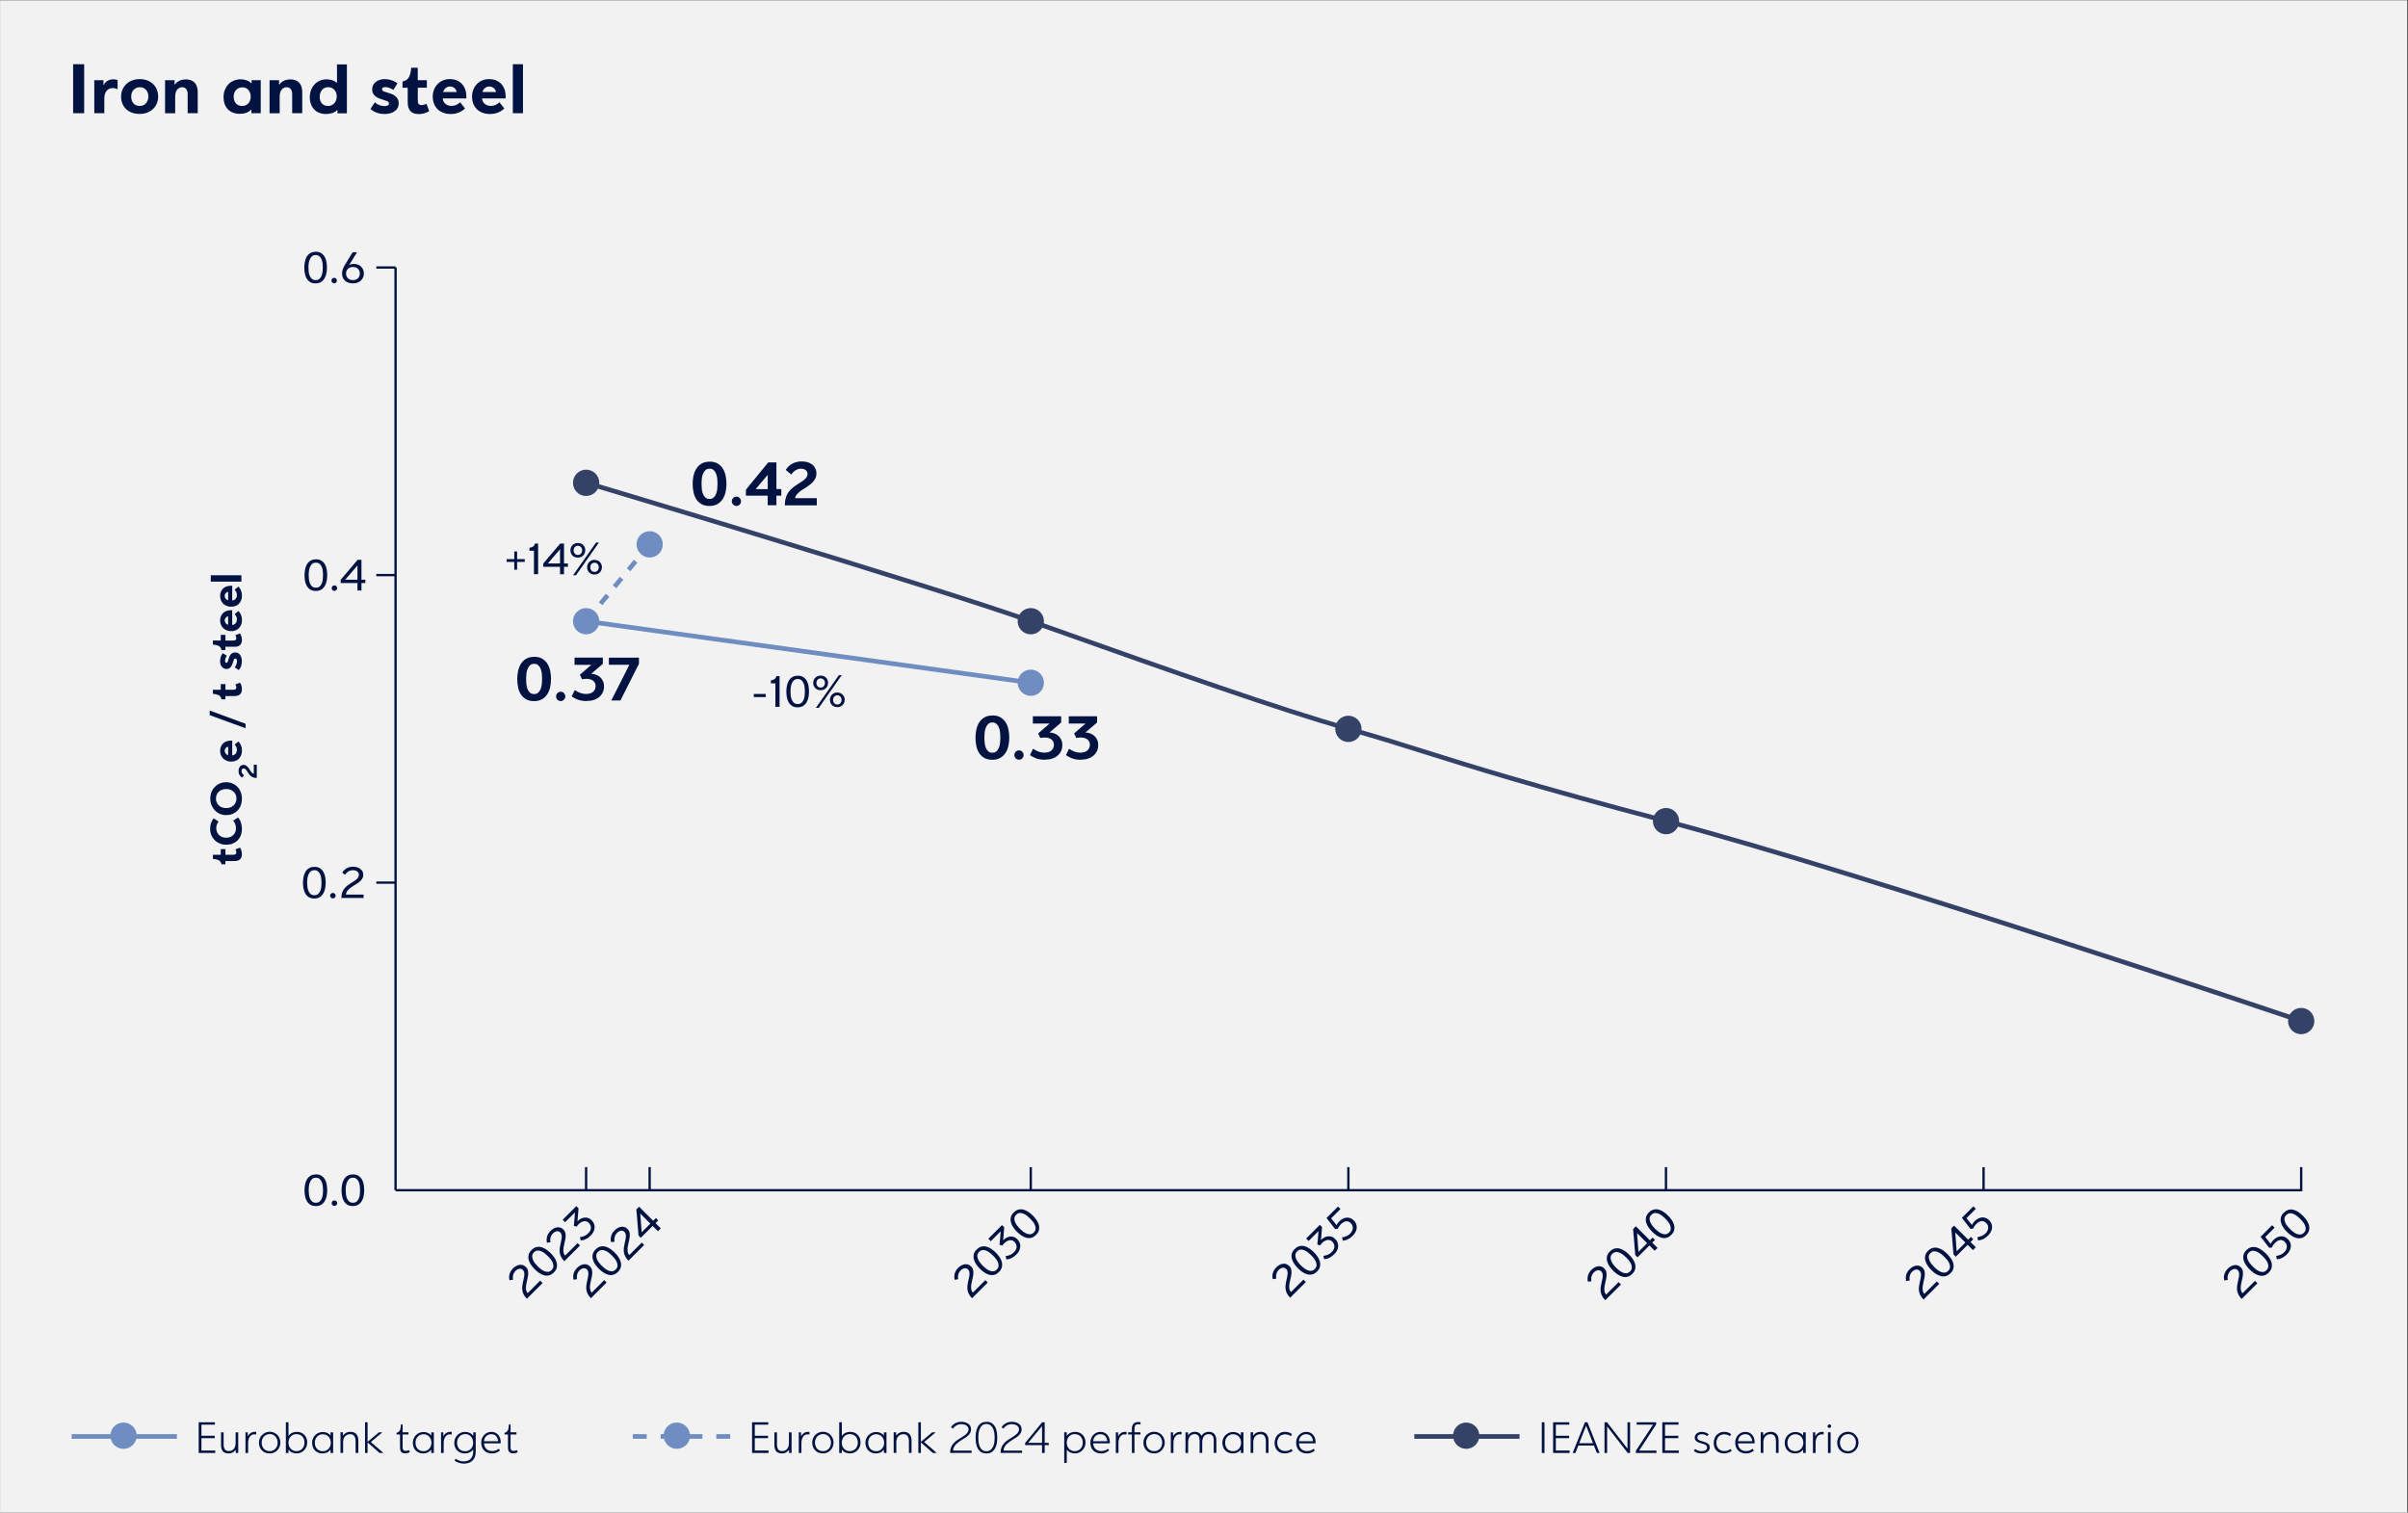<?xml version="1.0" encoding="UTF-8"?>
<svg id="Layer_1" data-name="Layer 1" xmlns="http://www.w3.org/2000/svg" xmlns:xlink="http://www.w3.org/1999/xlink" viewBox="0 0 518.9 325.98">
  <rect x="0" y="0" width="518.9" height="325.98" fill="#333333" stroke="none"/>
  <defs>
    <style>
      .cls-1 {
        fill: #021342;
      }

      .cls-2 {
        fill: #6f8dc0;
      }

      .cls-3 {
        fill: #354268;
      }

      .cls-4 {
        clip-path: url(#clippath-4);
      }

      .cls-5 {
        fill: none;
      }

      .cls-6 {
        clip-path: url(#clippath-1);
      }

      .cls-7 {
        fill: #f2f2f2;
      }

      .cls-8 {
        clip-path: url(#clippath-5);
      }

      .cls-9 {
        clip-path: url(#clippath-3);
      }

      .cls-10 {
        clip-path: url(#clippath-2);
      }

      .cls-11 {
        clip-path: url(#clippath);
      }
    </style>
    <clipPath id="clippath">
      <rect class="cls-5" x=".01" y=".06" width="518.74" height="325.98"/>
    </clipPath>
    <clipPath id="clippath-1">
      <rect class="cls-5" x=".01" y=".06" width="518.74" height="325.98"/>
    </clipPath>
    <clipPath id="clippath-2">
      <rect class="cls-5" x=".01" y=".06" width="518.74" height="325.98"/>
    </clipPath>
    <clipPath id="clippath-3">
      <rect class="cls-5" x=".01" y=".06" width="518.74" height="325.98"/>
    </clipPath>
    <clipPath id="clippath-4">
      <rect class="cls-5" x=".01" y=".06" width="518.74" height="325.98"/>
    </clipPath>
    <clipPath id="clippath-5">
      <rect class="cls-5" x=".01" y=".06" width="518.74" height="325.98"/>
    </clipPath>
  </defs>
  <rect class="cls-7" x=".01" y=".06" width="518.74" height="325.98"/>
  <g>
    <path class="cls-1" d="M46.38,313.14h-3.56v-6.62h3.49v.52h-2.9v2.39h2.86v.52h-2.86v2.66h2.97v.53Z"/>
    <path class="cls-1" d="M48.19,308.69v2.61c0,.95.37,1.43,1.1,1.43.21,0,.4-.04.58-.1.18-.07.34-.18.47-.32.13-.14.24-.32.31-.54.08-.22.12-.48.12-.78v-2.3h.57v4.45h-.54v-.64s-.02-.01-.03-.01c-.22.27-.45.46-.69.58-.24.12-.5.17-.79.17-.57,0-.99-.15-1.26-.46-.27-.31-.4-.76-.4-1.35v-2.73h.56Z"/>
    <path class="cls-1" d="M54.79,309.12c-.21,0-.39.05-.55.14-.16.09-.3.22-.42.39-.11.17-.2.36-.26.58-.06.22-.09.46-.09.72v2.19h-.57v-4.44h.49v.79s.02.01.03.01c.15-.29.36-.51.61-.67.25-.16.54-.24.88-.24.04,0,.09,0,.15,0,.06,0,.11.01.15.03v.55c-.07-.02-.15-.03-.22-.04-.07,0-.14,0-.19,0Z"/>
    <path class="cls-1" d="M58.11,313.24c-.36,0-.68-.06-.97-.18-.29-.12-.53-.29-.73-.5-.2-.21-.35-.46-.46-.74-.1-.28-.15-.59-.15-.92s.06-.63.18-.91c.12-.28.29-.53.5-.74s.46-.38.74-.5c.28-.12.58-.18.9-.18s.64.06.92.18c.28.12.52.29.73.5.2.21.36.46.47.74.11.28.17.58.17.91s-.06.63-.17.92c-.12.28-.28.53-.48.74-.2.21-.44.38-.72.5s-.58.18-.91.18ZM58.11,309.07c-.26,0-.5.05-.71.15-.21.1-.39.23-.54.39-.15.17-.27.36-.35.58-.08.22-.12.46-.12.71s.04.5.11.73c.08.23.19.42.33.58.15.16.33.29.55.39.22.1.46.15.73.15s.51-.05.72-.15c.21-.1.4-.23.55-.4.15-.17.26-.36.34-.58.08-.22.11-.46.11-.72s-.04-.48-.12-.7c-.08-.22-.2-.42-.35-.59-.15-.17-.33-.3-.54-.4-.21-.1-.45-.15-.71-.15Z"/>
    <path class="cls-1" d="M62.16,312.49v.65h-.56v-6.62h.57v2.87h.05c.2-.26.46-.47.76-.6.31-.13.62-.2.95-.2.36,0,.68.06.96.17.28.12.52.28.71.49.19.21.34.45.45.73.1.28.15.59.15.92s-.06.63-.18.92c-.12.28-.28.53-.49.74s-.45.38-.73.5c-.28.12-.58.18-.9.18s-.64-.07-.96-.2c-.31-.13-.55-.33-.74-.58l-.05.03ZM63.89,312.75c.26,0,.5-.05.71-.15s.39-.23.54-.39c.15-.17.27-.36.35-.58.08-.22.12-.46.12-.72s-.04-.5-.11-.72c-.08-.22-.19-.42-.33-.58-.15-.17-.33-.3-.55-.39-.22-.1-.46-.15-.73-.15s-.52.05-.73.15c-.21.1-.39.23-.54.4s-.26.37-.34.59c-.08.22-.12.46-.12.7s.04.49.12.72c.08.22.2.42.35.58.15.17.33.3.54.39.21.1.45.15.71.15Z"/>
    <path class="cls-1" d="M69.55,308.61c.32,0,.63.07.94.2.31.13.55.32.72.57h.02v-.69h.56v4.45h-.56v-.7h-.02c-.2.26-.45.47-.75.6-.3.13-.6.2-.92.2-.36,0-.68-.06-.96-.17-.28-.12-.52-.28-.72-.48-.2-.21-.35-.45-.45-.74s-.16-.59-.16-.92.06-.63.18-.91c.12-.28.28-.52.49-.73.21-.21.45-.37.73-.49.28-.12.58-.18.9-.18ZM69.56,309.1c-.26,0-.5.05-.71.15-.21.1-.4.23-.54.39-.15.16-.27.36-.35.58s-.12.46-.12.71c0,.26.04.5.12.72.08.22.19.42.33.58.15.17.33.3.54.39.22.09.46.14.74.14s.5-.05.71-.15c.21-.1.39-.23.54-.4.15-.17.26-.37.34-.58.08-.22.12-.46.12-.71s-.04-.48-.12-.7-.2-.41-.34-.58c-.15-.17-.33-.3-.54-.39s-.45-.15-.71-.15Z"/>
    <path class="cls-1" d="M76.63,313.14v-2.55c0-.47-.1-.83-.29-1.1-.2-.27-.48-.4-.86-.4-.21,0-.4.04-.59.1-.19.07-.35.18-.49.32-.14.14-.26.33-.34.54-.08.22-.12.48-.12.78v2.3h-.57v-4.45h.53v.67h.04c.24-.3.49-.5.76-.61s.54-.16.82-.16c.56,0,.98.17,1.27.5.29.33.43.8.43,1.39v2.66h-.57Z"/>
    <path class="cls-1" d="M79.91,310.78l2.72,2.36h-.84l-2.58-2.27v2.27h-.55v-6.62h.55v4.22l2.43-2.04h.75l-2.48,2.08Z"/>
    <path class="cls-1" d="M86.76,307.01v1.68h1.27v.47h-1.27v2.71c0,.25.04.45.13.6.09.15.26.22.53.22.13,0,.26-.02.39-.05.12-.04.23-.08.32-.12l.19.44c-.09.05-.23.11-.41.17s-.37.09-.58.09c-.23,0-.42-.04-.57-.1-.15-.07-.26-.17-.35-.29s-.14-.26-.17-.43c-.03-.17-.04-.35-.04-.54v-2.71h-.75v-.35c.21-.05.38-.13.5-.25s.21-.26.27-.42.1-.34.12-.54.03-.39.04-.58h.38Z"/>
    <path class="cls-1" d="M91.25,308.61c.32,0,.63.07.94.2.31.13.55.32.72.57h.02v-.69h.56v4.45h-.56v-.7h-.02c-.2.26-.45.47-.75.6-.3.13-.61.2-.92.2-.36,0-.68-.06-.96-.17-.28-.12-.52-.28-.72-.48-.2-.21-.35-.45-.45-.74-.1-.28-.15-.59-.15-.92s.06-.63.18-.91.28-.52.49-.73.45-.37.73-.49c.28-.12.58-.18.9-.18ZM91.26,309.1c-.26,0-.5.05-.71.15-.21.1-.39.23-.54.39s-.27.36-.35.58c-.08.22-.12.46-.12.71,0,.26.04.5.11.72.08.22.19.42.33.58.15.17.33.3.55.39.22.09.46.14.73.14s.5-.05.71-.15c.21-.1.39-.23.54-.4s.26-.37.34-.58c.08-.22.12-.46.12-.71s-.04-.48-.12-.7-.19-.41-.34-.58-.33-.3-.54-.39-.45-.15-.71-.15Z"/>
    <path class="cls-1" d="M96.93,309.12c-.21,0-.39.05-.55.14-.16.09-.3.22-.42.39-.11.17-.2.36-.26.58-.06.22-.09.46-.09.72v2.19h-.57v-4.44h.49v.79s.02.01.03.01c.15-.29.36-.51.61-.67.25-.16.54-.24.88-.24.04,0,.09,0,.15,0,.06,0,.11.01.15.03v.55c-.07-.02-.15-.03-.22-.04-.07,0-.14,0-.19,0Z"/>
    <path class="cls-1" d="M98.18,314.37c.23.16.48.3.75.41s.61.17,1,.17c.63,0,1.13-.18,1.49-.55.36-.37.54-.87.54-1.51v-.46h-.05c-.2.27-.45.48-.76.61-.31.13-.62.2-.94.2-.36,0-.68-.06-.97-.17-.29-.11-.53-.27-.73-.47s-.35-.44-.46-.72c-.11-.28-.16-.59-.16-.93s.06-.63.18-.92c.12-.29.29-.54.5-.75.21-.21.46-.38.74-.5s.59-.18.92-.18.64.07.96.2c.31.13.55.33.74.58l.05-.03v-.66h.53v4.22c0,.79-.22,1.4-.67,1.85s-1.09.67-1.92.67c-.21,0-.42-.02-.62-.07-.2-.04-.39-.1-.57-.16-.18-.06-.33-.14-.47-.22s-.25-.16-.32-.24l.27-.38ZM100.23,309.07c-.26,0-.5.05-.71.15s-.4.24-.55.41-.27.37-.36.59-.12.47-.12.73.04.5.12.72c.08.22.19.41.34.58.15.16.33.29.55.38.22.09.46.13.75.13s.51-.05.72-.15c.21-.1.39-.23.54-.4.15-.17.26-.36.33-.58.08-.22.12-.45.12-.69,0-.25-.04-.49-.12-.72-.08-.23-.19-.43-.34-.6s-.33-.31-.54-.41c-.21-.1-.45-.15-.71-.15Z"/>
    <path class="cls-1" d="M107.72,312.62c-.06.05-.14.11-.25.18s-.22.14-.36.21c-.14.07-.3.12-.48.17s-.38.06-.61.06c-.36,0-.68-.05-.97-.17-.29-.11-.53-.27-.73-.47-.2-.2-.35-.45-.46-.74-.11-.29-.16-.61-.16-.96,0-.33.05-.63.17-.91.11-.28.26-.52.46-.73s.42-.37.68-.49.55-.18.86-.18c.33,0,.62.06.87.18.25.12.47.28.64.49s.3.45.39.72c.09.28.13.57.13.88v.1s0,.07,0,.1h-3.59c0,.27.06.51.15.72.09.21.22.38.37.52.15.14.33.25.54.32.2.07.42.11.65.11.28,0,.53-.04.76-.11.23-.07.46-.2.69-.39l.28.39ZM105.87,309.09c-.44,0-.8.14-1.08.41s-.44.64-.49,1.1h3.05c-.05-.46-.2-.83-.45-1.1-.25-.27-.6-.41-1.03-.41Z"/>
    <path class="cls-1" d="M110.02,307.01v1.68h1.27v.47h-1.27v2.71c0,.25.04.45.13.6s.26.22.53.22c.13,0,.26-.02.38-.05.12-.04.23-.08.33-.12l.19.44c-.09.05-.23.11-.4.17-.18.06-.37.09-.58.09-.23,0-.42-.04-.57-.1-.15-.07-.26-.17-.35-.29-.09-.12-.15-.26-.18-.43-.03-.17-.04-.35-.04-.54v-2.71h-.75v-.35c.21-.05.38-.13.5-.25s.21-.26.28-.42.1-.34.12-.54.03-.39.04-.58h.38Z"/>
  </g>
  <rect class="cls-2" x="15.44" y="309.08" width="22.68" height="1"/>
  <g class="cls-11">
    <path class="cls-2" d="M29.45,309.41c0,1.57-1.27,2.84-2.84,2.84s-2.83-1.27-2.83-2.84,1.27-2.83,2.83-2.83,2.84,1.27,2.84,2.83"/>
  </g>
  <g>
    <path class="cls-1" d="M332.24,313.14v-6.62h.58v6.62h-.58Z"/>
    <path class="cls-1" d="M338.24,313.14h-3.56v-6.62h3.49v.52h-2.9v2.39h2.86v.52h-2.86v2.66h2.97v.53Z"/>
    <path class="cls-1" d="M342.08,306.52l2.63,6.62h-.6l-.64-1.61h-3.36l-.63,1.61h-.59l2.65-6.62h.54ZM340.3,311.04h2.98l-1.47-3.74h-.04l-1.47,3.74Z"/>
    <path class="cls-1" d="M350.76,313.14l-4.41-5.68h-.03v5.68h-.56v-6.62h.53l4.38,5.64h.04v-5.64h.56v6.62h-.51Z"/>
    <path class="cls-1" d="M352.52,312.66l3.69-5.62h-3.52v-.52h4.19v.48l-3.66,5.62h3.73v.52h-4.43v-.48Z"/>
    <path class="cls-1" d="M361.77,313.14h-3.56v-6.62h3.49v.52h-2.9v2.39h2.86v.52h-2.86v2.66h2.97v.53Z"/>
    <path class="cls-1" d="M366.68,308.59c.25,0,.5.04.78.12.27.08.51.21.74.42l-.31.37c-.22-.17-.43-.27-.62-.32-.2-.05-.39-.08-.58-.08-.29,0-.52.07-.68.2-.16.13-.24.3-.24.51s.07.36.2.47.38.21.75.31c.27.08.52.16.73.23.21.08.39.17.54.27s.26.22.33.36c.08.14.12.31.12.51,0,.37-.15.67-.46.92-.3.24-.72.36-1.26.36-.13,0-.28,0-.43-.02-.15-.02-.3-.05-.45-.09-.15-.04-.3-.1-.44-.18-.14-.07-.27-.16-.39-.27l.29-.39c.15.11.34.22.56.31s.48.15.78.15c.4,0,.7-.07.91-.22.21-.14.31-.33.31-.56,0-.13-.03-.25-.09-.34-.06-.09-.15-.17-.25-.24s-.23-.12-.37-.17-.29-.09-.45-.13c-.17-.04-.34-.09-.51-.15-.18-.06-.34-.14-.49-.23-.15-.09-.27-.21-.36-.35-.1-.14-.15-.31-.15-.51,0-.17.04-.34.11-.49.07-.15.17-.29.3-.4s.29-.2.47-.27c.19-.07.4-.1.63-.1Z"/>
    <path class="cls-1" d="M371.54,308.59c.26,0,.52.04.79.11.27.07.51.21.73.42l-.3.39c-.21-.16-.43-.26-.64-.32-.21-.05-.4-.07-.57-.07-.2,0-.4.03-.6.1-.2.07-.39.18-.54.33-.16.15-.29.34-.39.57-.1.23-.15.5-.15.81,0,.29.04.54.13.76.09.22.21.41.35.56.15.15.33.27.54.35s.44.12.7.12c.28,0,.53-.04.75-.13s.41-.19.57-.3l.26.39c-.12.1-.25.19-.39.25-.14.07-.28.13-.43.17-.15.04-.29.08-.44.1-.15.02-.28.03-.41.03-.34,0-.65-.05-.92-.16-.27-.11-.5-.26-.7-.45s-.34-.43-.44-.71c-.1-.28-.15-.58-.15-.92,0-.36.06-.69.17-.99.12-.3.28-.55.49-.76.21-.21.44-.37.71-.49.27-.12.56-.17.88-.17Z"/>
    <path class="cls-1" d="M377.95,312.62c-.06.05-.14.11-.25.18s-.23.14-.37.21-.3.12-.48.17c-.18.04-.38.06-.61.06-.36,0-.68-.05-.97-.17-.29-.11-.53-.27-.73-.47s-.35-.45-.46-.74-.16-.61-.16-.96c0-.33.06-.63.17-.91.11-.28.26-.52.46-.73s.42-.37.69-.49c.26-.12.55-.18.85-.18.33,0,.62.06.87.18.25.12.46.28.63.49s.3.45.39.72c.09.28.13.57.13.88v.1s0,.07,0,.1h-3.59c0,.27.06.51.15.72.09.21.22.38.37.52.15.14.33.25.54.32.2.07.42.11.64.11.28,0,.53-.04.76-.11.23-.07.46-.2.69-.39l.28.39ZM376.1,309.09c-.44,0-.8.14-1.08.41-.28.27-.44.64-.49,1.1h3.05c-.05-.46-.2-.83-.45-1.1s-.6-.41-1.03-.41Z"/>
    <path class="cls-1" d="M382.7,313.14v-2.55c0-.47-.1-.83-.29-1.1-.2-.27-.49-.4-.87-.4-.21,0-.4.04-.59.1-.19.07-.35.18-.5.32s-.26.33-.34.54c-.08.22-.12.48-.12.78v2.3h-.57v-4.45h.53v.67h.04c.24-.3.49-.5.76-.61s.54-.16.82-.16c.56,0,.98.17,1.27.5.29.33.43.8.43,1.39v2.66h-.57Z"/>
    <path class="cls-1" d="M386.88,308.61c.32,0,.63.07.94.2.31.13.55.32.72.57h.02v-.69h.56v4.45h-.56v-.7h-.02c-.2.26-.45.47-.75.6-.3.13-.61.2-.92.2-.36,0-.68-.06-.96-.17-.28-.12-.52-.28-.72-.48-.2-.21-.35-.45-.45-.74-.1-.28-.15-.59-.15-.92s.06-.63.18-.91.28-.52.49-.73.45-.37.73-.49c.28-.12.58-.18.9-.18ZM386.89,309.1c-.26,0-.5.05-.71.15-.21.1-.39.23-.54.39s-.27.36-.35.58c-.08.22-.12.46-.12.71,0,.26.04.5.11.72.08.22.19.42.33.58.15.17.33.3.55.39.22.09.46.14.73.14s.5-.05.71-.15c.21-.1.39-.23.54-.4s.26-.37.34-.58c.08-.22.12-.46.12-.71s-.04-.48-.12-.7-.19-.41-.34-.58-.33-.3-.54-.39-.45-.15-.71-.15Z"/>
    <path class="cls-1" d="M392.56,309.12c-.21,0-.39.05-.55.14-.16.09-.3.22-.42.39-.11.17-.2.36-.26.58-.06.22-.09.46-.09.72v2.19h-.57v-4.44h.49v.79s.02.01.03.01c.15-.29.36-.51.61-.67.25-.16.54-.24.88-.24.04,0,.09,0,.15,0,.06,0,.11.01.15.03v.55c-.07-.02-.15-.03-.22-.04-.07,0-.14,0-.19,0Z"/>
    <path class="cls-1" d="M394.59,307.37c0,.11-.04.2-.11.27-.07.07-.16.11-.27.11s-.21-.04-.28-.11-.11-.16-.11-.27c0-.1.04-.19.12-.27.08-.08.17-.12.28-.12.11,0,.21.04.27.11.07.07.11.17.11.28ZM393.91,313.14v-4.45h.57v4.45h-.57Z"/>
    <path class="cls-1" d="M398.21,313.24c-.36,0-.68-.06-.97-.18-.29-.12-.53-.29-.73-.5s-.35-.46-.46-.74c-.1-.28-.16-.59-.16-.92s.06-.63.18-.91c.12-.28.28-.53.49-.74s.46-.38.74-.5.58-.18.9-.18.64.06.92.18c.28.12.52.29.72.5s.36.46.48.74c.11.28.17.58.17.91s-.06.63-.18.92c-.12.28-.28.53-.48.74s-.45.38-.72.5c-.28.12-.58.18-.91.18ZM398.21,309.07c-.26,0-.5.05-.71.15-.21.1-.4.23-.54.39-.15.17-.27.36-.35.58-.08.22-.12.46-.12.71s.04.5.12.73c.08.23.19.42.33.58s.33.29.54.39c.22.1.46.15.74.15s.51-.05.72-.15c.21-.1.39-.23.54-.4.15-.17.26-.36.34-.58.08-.22.12-.46.12-.72s-.04-.48-.12-.7c-.08-.22-.2-.42-.34-.59-.15-.17-.33-.3-.54-.4-.21-.1-.45-.15-.71-.15Z"/>
  </g>
  <g class="cls-6">
    <rect class="cls-3" x="304.77" y="309.08" width="22.68" height="1"/>
    <path class="cls-3" d="M318.78,309.41c0,1.57-1.27,2.84-2.83,2.84s-2.83-1.27-2.83-2.84,1.27-2.83,2.83-2.83,2.83,1.27,2.83,2.83"/>
  </g>
  <g>
    <path class="cls-1" d="M165.62,313.14h-3.56v-6.62h3.49v.52h-2.9v2.39h2.86v.52h-2.86v2.66h2.97v.53Z"/>
    <path class="cls-1" d="M167.43,308.69v2.61c0,.95.37,1.43,1.1,1.43.21,0,.4-.04.58-.1.18-.07.34-.18.47-.32.13-.14.24-.32.31-.54.08-.22.12-.48.12-.78v-2.3h.57v4.45h-.54v-.64s-.02-.01-.03-.01c-.22.27-.45.46-.69.58-.24.12-.5.17-.79.17-.57,0-.99-.15-1.26-.46-.27-.31-.4-.76-.4-1.35v-2.73h.56Z"/>
    <path class="cls-1" d="M174.02,309.12c-.21,0-.39.05-.55.14-.16.09-.3.22-.42.39-.11.17-.2.36-.26.58-.06.22-.09.46-.09.72v2.19h-.57v-4.44h.49v.79s.02.01.03.01c.15-.29.36-.51.61-.67.25-.16.54-.24.88-.24.04,0,.09,0,.15,0,.06,0,.11.01.15.03v.55c-.07-.02-.15-.03-.22-.04-.07,0-.14,0-.19,0Z"/>
    <path class="cls-1" d="M177.34,313.24c-.36,0-.68-.06-.97-.18-.29-.12-.53-.29-.73-.5s-.35-.46-.46-.74c-.1-.28-.16-.59-.16-.92s.06-.63.18-.91c.12-.28.28-.53.49-.74s.46-.38.74-.5.58-.18.9-.18.64.06.92.18c.28.12.52.29.72.5s.36.46.48.74c.11.28.17.58.17.91s-.06.63-.18.92c-.12.28-.28.53-.48.74s-.45.38-.72.5c-.28.12-.58.18-.91.18ZM177.34,309.07c-.26,0-.5.05-.71.15-.21.1-.4.23-.54.39-.15.17-.27.36-.35.58-.08.22-.12.46-.12.71s.04.5.12.73c.08.23.19.42.33.58s.33.29.54.39c.22.1.46.15.74.15s.51-.05.72-.15c.21-.1.39-.23.54-.4.15-.17.26-.36.34-.58.08-.22.12-.46.12-.72s-.04-.48-.12-.7c-.08-.22-.2-.42-.34-.59-.15-.17-.33-.3-.54-.4-.21-.1-.45-.15-.71-.15Z"/>
    <path class="cls-1" d="M181.4,312.49v.65h-.56v-6.62h.57v2.87h.05c.2-.26.46-.47.76-.6.31-.13.62-.2.95-.2.36,0,.68.06.96.17.28.12.52.28.71.49.19.21.34.45.45.73.1.28.15.59.15.92s-.06.63-.18.92c-.12.28-.28.53-.49.74s-.45.38-.73.5c-.28.12-.58.18-.9.18s-.64-.07-.96-.2c-.31-.13-.55-.33-.74-.58l-.05.03ZM183.13,312.75c.26,0,.5-.05.71-.15s.39-.23.54-.39c.15-.17.27-.36.35-.58.08-.22.12-.46.12-.72s-.04-.5-.11-.72c-.08-.22-.19-.42-.33-.58-.15-.17-.33-.3-.55-.39-.22-.1-.46-.15-.73-.15s-.52.05-.73.15c-.21.1-.39.23-.54.4s-.26.37-.34.59c-.08.22-.12.46-.12.7s.04.49.12.72c.08.22.2.42.35.58.15.17.33.3.54.39.21.1.45.15.71.15Z"/>
    <path class="cls-1" d="M188.79,308.61c.32,0,.63.07.94.2.31.13.55.32.72.57h.02v-.69h.56v4.45h-.56v-.7h-.02c-.2.26-.45.47-.75.6-.3.13-.6.2-.92.2-.36,0-.68-.06-.96-.17-.28-.12-.52-.28-.72-.48-.2-.21-.35-.45-.45-.74s-.16-.59-.16-.92.06-.63.18-.91c.12-.28.28-.52.49-.73.21-.21.45-.37.73-.49.28-.12.58-.18.9-.18ZM188.8,309.1c-.26,0-.5.05-.71.15-.21.1-.4.23-.54.39-.15.16-.27.36-.35.58s-.12.46-.12.71c0,.26.04.5.12.72.08.22.19.42.33.58.15.17.33.3.54.39.22.09.46.14.74.14s.5-.05.71-.15c.21-.1.39-.23.54-.4.15-.17.26-.37.34-.58.08-.22.12-.46.12-.71s-.04-.48-.12-.7-.2-.41-.34-.58c-.15-.17-.33-.3-.54-.39s-.45-.15-.71-.15Z"/>
    <path class="cls-1" d="M195.86,313.14v-2.55c0-.47-.1-.83-.29-1.1-.2-.27-.49-.4-.87-.4-.21,0-.4.04-.59.1-.19.07-.35.18-.5.32s-.26.33-.34.54c-.08.22-.12.48-.12.78v2.3h-.57v-4.45h.53v.67h.04c.24-.3.49-.5.76-.61s.54-.16.82-.16c.56,0,.98.17,1.27.5.29.33.43.8.43,1.39v2.66h-.57Z"/>
    <path class="cls-1" d="M199.14,310.78l2.72,2.36h-.84l-2.58-2.27v2.27h-.55v-6.62h.55v4.22l2.43-2.04h.75l-2.48,2.08Z"/>
    <path class="cls-1" d="M204.92,307.6c.22-.36.53-.65.92-.86.39-.21.82-.32,1.29-.32.28,0,.55.03.8.1.25.07.48.17.68.3.2.13.35.3.47.5.12.2.17.45.17.73s-.05.5-.16.71-.25.4-.42.57c-.17.17-.37.33-.59.47s-.45.29-.68.43c-.25.15-.49.31-.72.47-.23.16-.44.33-.63.51s-.34.39-.46.62-.2.5-.22.8h4v.5h-4.63v-.08c0-.42.07-.79.19-1.09.12-.31.28-.59.49-.83.21-.25.45-.47.73-.67.28-.2.59-.4.92-.6.19-.11.38-.23.57-.36.19-.13.37-.26.53-.41.16-.15.29-.31.39-.48.1-.17.15-.35.15-.54s-.04-.37-.13-.51c-.09-.14-.2-.26-.35-.36-.15-.09-.32-.16-.51-.2-.19-.04-.39-.07-.6-.07-.19,0-.38.03-.56.08s-.35.12-.5.21-.29.19-.42.31c-.12.12-.22.24-.3.37l-.39-.3Z"/>
    <path class="cls-1" d="M212.56,306.42c.51,0,.91.11,1.22.34s.54.51.71.85c.17.34.28.72.33,1.12.05.4.08.77.08,1.12s-.03.71-.08,1.1c-.06.39-.17.76-.34,1.1s-.41.62-.71.85c-.3.23-.71.34-1.21.34-.33,0-.61-.05-.86-.15-.24-.1-.45-.24-.62-.41-.17-.17-.31-.37-.42-.59-.11-.22-.2-.46-.26-.71-.06-.25-.11-.51-.13-.77s-.04-.51-.04-.75c0-.35.03-.72.08-1.12.06-.4.17-.77.33-1.12.17-.34.4-.63.71-.85s.71-.34,1.2-.34ZM212.56,306.9c-.39,0-.7.1-.92.31-.23.2-.41.45-.53.75-.12.3-.2.62-.24.96-.04.34-.05.65-.05.93s.02.59.05.93c.04.34.12.66.24.95.12.29.3.54.53.74.23.2.54.29.92.29s.7-.1.93-.3c.23-.2.41-.45.54-.74s.21-.61.25-.95c.04-.34.06-.64.06-.92s-.02-.59-.06-.93-.12-.66-.25-.96c-.12-.3-.3-.55-.54-.75-.23-.2-.54-.31-.93-.31Z"/>
    <path class="cls-1" d="M215.82,307.6c.22-.36.52-.65.92-.86.39-.21.82-.32,1.29-.32.28,0,.55.03.8.1.25.07.48.17.67.3.2.13.35.3.47.5.12.2.18.45.18.73s-.05.5-.16.71-.25.4-.42.57c-.17.17-.37.33-.6.47-.22.15-.45.29-.68.43-.25.15-.49.31-.72.47-.23.16-.44.33-.63.51-.19.18-.34.39-.47.62-.12.23-.2.5-.22.8h4v.5h-4.63v-.08c0-.42.07-.79.18-1.09.12-.31.28-.59.49-.83.21-.25.45-.47.73-.67.28-.2.59-.4.92-.6.19-.11.38-.23.57-.36.19-.13.37-.26.53-.41s.29-.31.39-.48c.1-.17.15-.35.15-.54s-.04-.37-.13-.51-.2-.26-.35-.36c-.15-.09-.32-.16-.51-.2-.19-.04-.39-.07-.6-.07-.19,0-.38.03-.56.08-.18.05-.35.12-.5.21s-.29.19-.42.31c-.12.12-.22.24-.3.37l-.39-.3Z"/>
    <path class="cls-1" d="M220.91,310.98l3.66-4.45h.55v4.42h.88v.5h-.88v1.69h-.57v-1.69h-3.64v-.47ZM224.55,310.95v-3.6l-2.99,3.6h2.99Z"/>
    <path class="cls-1" d="M229.88,312.49v2.8h-.55v-6.6h.55v.7h.05c.2-.26.46-.47.77-.6.31-.13.62-.2.94-.2.36,0,.68.06.96.17.28.12.52.28.71.49.19.21.34.45.45.73.1.28.16.59.16.92s-.06.63-.18.92c-.12.28-.28.53-.49.74-.21.21-.45.38-.73.5s-.58.18-.9.18-.64-.07-.95-.2c-.31-.13-.55-.33-.73-.58l-.05.03ZM231.6,312.75c.26,0,.5-.05.71-.15s.39-.23.54-.39c.15-.17.27-.36.36-.58.08-.22.12-.46.12-.72s-.04-.5-.12-.72-.19-.42-.33-.58-.33-.3-.54-.39-.46-.15-.74-.15-.52.05-.73.15c-.21.1-.39.23-.54.4s-.26.37-.34.59c-.08.22-.12.46-.12.7s.04.49.12.72c.08.22.2.42.35.58.15.17.33.3.54.39.21.1.45.15.71.15Z"/>
    <path class="cls-1" d="M238.98,312.62c-.06.05-.14.11-.25.18s-.22.14-.36.21c-.14.07-.3.12-.48.17s-.38.06-.61.06c-.36,0-.68-.05-.97-.17-.29-.11-.53-.27-.73-.47-.2-.2-.35-.45-.46-.74-.11-.29-.16-.61-.16-.96,0-.33.05-.63.17-.91.11-.28.26-.52.46-.73s.42-.37.68-.49.55-.18.86-.18c.33,0,.62.06.87.18.25.12.47.28.64.49s.3.45.39.72c.09.28.13.57.13.88v.1s0,.07,0,.1h-3.59c0,.27.06.51.15.72.09.21.22.38.37.52.15.14.33.25.54.32.2.07.42.11.65.11.28,0,.53-.04.76-.11.23-.07.46-.2.69-.39l.28.39ZM237.13,309.09c-.44,0-.8.14-1.08.41s-.44.64-.49,1.1h3.05c-.05-.46-.2-.83-.45-1.1-.25-.27-.6-.41-1.03-.41Z"/>
    <path class="cls-1" d="M242.34,309.12c-.21,0-.39.05-.55.14-.16.09-.3.22-.42.39-.11.17-.2.36-.26.58-.06.22-.09.46-.09.72v2.19h-.57v-4.44h.49v.79s.02.01.03.01c.15-.29.36-.51.61-.67.25-.16.54-.24.88-.24.04,0,.09,0,.15,0,.06,0,.11.01.15.03v.55c-.07-.02-.15-.03-.22-.04-.07,0-.14,0-.19,0Z"/>
    <path class="cls-1" d="M245.77,306.98c-.16-.02-.31-.03-.45-.03-.32,0-.54.08-.67.23-.12.15-.18.39-.18.73v.78h1.3v.47h-1.3v3.98h-.56v-3.98h-.8v-.47h.8v-.76c0-.45.11-.8.32-1.06.21-.26.56-.39,1.04-.39.06,0,.13,0,.22,0,.09,0,.18.02.28.03v.46Z"/>
    <path class="cls-1" d="M248.71,313.24c-.36,0-.68-.06-.97-.18-.29-.12-.53-.29-.73-.5s-.35-.46-.46-.74c-.1-.28-.16-.59-.16-.92s.06-.63.18-.91c.12-.28.28-.53.49-.74s.46-.38.74-.5.58-.18.9-.18.64.06.92.18c.28.12.52.29.72.5s.36.46.48.74c.11.28.17.58.17.91s-.06.63-.18.92c-.12.28-.28.53-.48.74s-.45.38-.72.5c-.28.12-.58.18-.91.18ZM248.71,309.07c-.26,0-.5.05-.71.15-.21.1-.4.23-.54.39-.15.17-.27.36-.35.58-.08.22-.12.46-.12.71s.04.5.12.73c.08.23.19.42.33.58s.33.29.54.39c.22.1.46.15.74.15s.51-.05.72-.15c.21-.1.39-.23.54-.4.15-.17.26-.36.34-.58.08-.22.12-.46.12-.72s-.04-.48-.12-.7c-.08-.22-.2-.42-.34-.59-.15-.17-.33-.3-.54-.4-.21-.1-.45-.15-.71-.15Z"/>
    <path class="cls-1" d="M254.19,309.12c-.21,0-.39.05-.55.14-.16.09-.3.22-.42.39-.11.17-.2.36-.26.58-.06.22-.09.46-.09.72v2.19h-.57v-4.44h.49v.79s.02.01.03.01c.15-.29.36-.51.61-.67.25-.16.54-.24.88-.24.04,0,.09,0,.15,0,.06,0,.11.01.15.03v.55c-.07-.02-.15-.03-.22-.04-.07,0-.14,0-.19,0Z"/>
    <path class="cls-1" d="M261.55,313.14v-2.72c0-.44-.09-.77-.28-1s-.47-.34-.86-.34c-.17,0-.33.03-.49.09-.16.06-.3.17-.43.3-.13.14-.23.32-.3.55-.08.23-.12.5-.12.82v2.29h-.57v-2.72c0-.44-.09-.77-.28-1-.19-.23-.46-.34-.79-.34-.19,0-.37.04-.54.11-.17.07-.32.18-.45.33s-.23.33-.3.55c-.07.22-.11.49-.11.79v2.29h-.57v-4.44h.54v.61s.02,0,.03,0c.11-.15.22-.27.34-.36s.25-.17.37-.23c.12-.05.25-.09.37-.11.12-.02.24-.03.35-.03.35,0,.65.08.9.23.25.16.43.38.54.66.19-.32.43-.55.71-.68s.55-.21.8-.21c.59,0,1.02.16,1.29.48.27.32.41.76.41,1.31v2.76h-.56Z"/>
    <path class="cls-1" d="M265.71,308.61c.32,0,.63.07.94.2.31.13.55.32.72.57h.02v-.69h.56v4.45h-.56v-.7h-.02c-.2.26-.45.47-.75.6-.3.13-.6.2-.92.2-.36,0-.68-.06-.96-.17-.28-.12-.52-.28-.72-.48-.2-.21-.35-.45-.45-.74s-.16-.59-.16-.92.06-.63.18-.91c.12-.28.28-.52.49-.73.21-.21.45-.37.73-.49.28-.12.58-.18.9-.18ZM265.72,309.1c-.26,0-.5.05-.71.15-.21.1-.4.23-.54.39-.15.16-.27.36-.35.58s-.12.46-.12.71c0,.26.04.5.12.72.08.22.19.42.33.58.15.17.33.3.54.39.22.09.46.14.74.14s.5-.05.71-.15c.21-.1.39-.23.54-.4.15-.17.26-.37.34-.58.08-.22.12-.46.12-.71s-.04-.48-.12-.7-.2-.41-.34-.58c-.15-.17-.33-.3-.54-.39s-.45-.15-.71-.15Z"/>
    <path class="cls-1" d="M272.78,313.14v-2.55c0-.47-.1-.83-.29-1.1-.2-.27-.49-.4-.87-.4-.21,0-.4.04-.59.1-.19.07-.35.18-.5.32s-.26.33-.34.54c-.08.22-.12.48-.12.78v2.3h-.57v-4.45h.53v.67h.04c.24-.3.49-.5.76-.61s.54-.16.82-.16c.56,0,.98.17,1.27.5.29.33.43.8.43,1.39v2.66h-.57Z"/>
    <path class="cls-1" d="M276.91,308.59c.26,0,.53.04.79.11.27.07.52.21.74.42l-.3.39c-.21-.16-.43-.26-.64-.32-.21-.05-.4-.07-.57-.07-.2,0-.4.03-.61.1s-.38.18-.54.33-.29.34-.39.57c-.1.23-.15.5-.15.81,0,.29.04.54.13.76.09.22.21.41.36.56.15.15.33.27.54.35s.44.12.69.12c.28,0,.53-.04.76-.13.22-.09.41-.19.56-.3l.26.39c-.12.1-.25.19-.39.25-.14.07-.28.13-.43.17-.15.04-.29.08-.44.1-.15.02-.28.03-.41.03-.34,0-.65-.05-.92-.16-.27-.11-.5-.26-.69-.45-.19-.19-.34-.43-.44-.71s-.16-.58-.16-.92c0-.36.06-.69.17-.99.12-.3.28-.55.49-.76s.45-.37.71-.49c.27-.12.56-.17.88-.17Z"/>
    <path class="cls-1" d="M283.32,312.62c-.06.05-.14.11-.25.18s-.22.14-.36.21c-.14.07-.3.12-.48.17s-.38.06-.61.06c-.36,0-.68-.05-.97-.17-.29-.11-.53-.27-.73-.47-.2-.2-.35-.45-.46-.74-.11-.29-.16-.61-.16-.96,0-.33.05-.63.17-.91.11-.28.26-.52.46-.73s.42-.37.68-.49.55-.18.86-.18c.33,0,.62.06.87.18.25.12.47.28.64.49s.3.45.39.72c.09.28.13.57.13.88v.1s0,.07,0,.1h-3.59c0,.27.06.51.15.72.09.21.22.38.37.52.15.14.33.25.54.32.2.07.42.11.65.11.28,0,.53-.04.76-.11.23-.07.46-.2.69-.39l.28.39ZM281.47,309.09c-.44,0-.8.14-1.08.41s-.44.64-.49,1.1h3.05c-.05-.46-.2-.83-.45-1.1-.25-.27-.6-.41-1.03-.41Z"/>
  </g>
  <g class="cls-10">
    <path class="cls-2" d="M157.36,310.08h-3v-1h3v1ZM151.36,310.08h-3v-1h3v1ZM145.36,310.08h-3v-1h3v1ZM139.36,310.08h-3v-1h3v1Z"/>
    <path class="cls-2" d="M148.69,309.41c0,1.57-1.27,2.84-2.84,2.84s-2.84-1.27-2.84-2.84,1.27-2.83,2.84-2.83,2.84,1.27,2.84,2.83"/>
  </g>
  <g>
    <path class="cls-1" d="M123.61,275.8c-.12-.4-.12-.83-.01-1.28.11-.45.36-.87.74-1.26.2-.2.42-.37.66-.51.24-.14.48-.23.73-.27s.49-.03.73.04c.24.07.46.21.67.42.24.24.39.51.45.81.06.3.06.62.02.96-.04.33-.11.68-.2,1.03-.09.35-.16.69-.22,1.03s-.06.66-.03.97c.03.31.15.59.36.84l2.69-2.69.52.52-3.38,3.38-.08-.08c-.29-.3-.51-.6-.65-.9-.14-.3-.23-.61-.26-.93-.04-.32-.03-.65.02-.98.05-.34.12-.69.2-1.06.05-.2.09-.4.14-.61.04-.21.07-.41.08-.62,0-.2-.01-.39-.05-.56-.04-.17-.13-.32-.25-.45-.12-.12-.25-.2-.39-.24-.14-.04-.28-.04-.43-.02-.15.03-.29.09-.43.17-.14.08-.28.19-.4.32s-.23.27-.31.43c-.08.16-.14.32-.18.49-.04.16-.05.33-.05.49,0,.16.02.31.06.44l-.74.12Z"/>
    <path class="cls-1" d="M128.36,269.27c.36-.36.73-.57,1.11-.64.38-.07.75-.05,1.11.07.36.11.71.29,1.04.53.33.24.63.49.88.75.26.25.5.54.73.87.23.33.4.67.51,1.04.11.36.13.74.06,1.12-.07.38-.28.75-.64,1.1-.35.35-.71.56-1.08.64-.37.08-.74.06-1.1-.05-.36-.11-.71-.28-1.04-.51-.33-.24-.63-.49-.9-.76s-.51-.56-.75-.89c-.24-.33-.41-.68-.52-1.05-.11-.37-.13-.74-.06-1.12.07-.38.28-.75.64-1.1ZM128.87,269.78c-.24.24-.37.5-.38.77-.01.27.04.55.15.82.12.27.27.53.47.78s.39.47.58.65c.19.19.41.39.66.58s.5.35.77.46c.27.11.53.16.8.14.27-.02.52-.15.76-.39s.36-.49.38-.76c.02-.27-.03-.54-.14-.81-.11-.27-.27-.53-.46-.77-.19-.24-.39-.46-.58-.65s-.41-.38-.65-.58c-.25-.2-.51-.36-.78-.47-.27-.12-.54-.17-.81-.15-.27.02-.52.14-.76.38Z"/>
  </g>
  <g>
    <path class="cls-1" d="M131.69,267.72c-.12-.4-.12-.83-.01-1.28s.36-.87.74-1.26c.2-.2.42-.37.66-.51.24-.14.48-.23.73-.27.25-.04.49-.03.73.04.24.07.46.21.68.42.24.24.39.51.45.81.06.3.06.62.02.95-.04.34-.11.68-.2,1.03-.09.35-.16.7-.22,1.03-.05.33-.06.66-.03.97.03.31.15.59.36.84l2.69-2.69.52.52-3.38,3.38-.08-.08c-.29-.3-.51-.6-.65-.91s-.23-.61-.27-.93c-.04-.32-.03-.64.02-.98.05-.34.12-.69.2-1.06.05-.2.09-.4.14-.61s.07-.42.08-.61c0-.2-.01-.39-.05-.56s-.13-.32-.25-.45c-.12-.12-.25-.2-.38-.24-.14-.04-.28-.05-.43-.02-.15.03-.29.08-.43.17-.14.08-.28.19-.4.32s-.23.27-.31.43c-.08.16-.14.32-.18.49-.04.17-.06.33-.05.49s.02.31.06.44l-.74.12Z"/>
    <path class="cls-1" d="M137.6,266.29l-.47-5.63.59-.59,3.03,3.03.59-.59.5.5-.59.59,1.14,1.14-.61.61-1.14-1.14-2.56,2.56-.49-.49ZM140.14,263.71l-2.17-2.17.3,4.04,1.87-1.87Z"/>
  </g>
  <g>
    <path class="cls-1" d="M109.8,275.92c-.12-.4-.12-.83-.01-1.28s.36-.87.74-1.26c.2-.2.42-.37.66-.51s.48-.23.73-.27c.25-.04.49-.03.73.04.24.07.46.21.68.42.24.24.39.51.45.81.06.3.06.62.02.96-.04.34-.11.68-.2,1.03-.09.35-.16.69-.22,1.03-.05.33-.06.66-.03.96s.15.59.36.84l2.69-2.69.52.52-3.38,3.38-.08-.08c-.29-.3-.51-.6-.65-.9s-.23-.61-.26-.93c-.04-.32-.03-.65.02-.98.05-.34.12-.69.2-1.06.05-.2.09-.4.14-.61s.07-.42.08-.62c0-.2-.01-.39-.05-.56s-.13-.33-.25-.45c-.12-.12-.25-.2-.38-.24s-.28-.05-.43-.02c-.15.03-.29.09-.43.17-.14.08-.28.19-.4.32s-.23.27-.31.43c-.08.16-.14.32-.18.49-.04.17-.06.33-.05.49,0,.16.02.31.06.44l-.74.12Z"/>
    <path class="cls-1" d="M114.55,269.39c.36-.36.73-.57,1.11-.64.38-.07.75-.05,1.11.07.36.11.71.29,1.04.53s.62.49.88.75.5.55.73.87c.23.33.4.67.51,1.04.11.36.13.73.06,1.12s-.28.75-.64,1.1c-.35.35-.71.56-1.08.64-.37.08-.74.06-1.1-.05-.36-.11-.71-.28-1.04-.51-.33-.23-.63-.49-.9-.76-.26-.26-.51-.56-.75-.89-.24-.33-.41-.68-.52-1.04-.11-.37-.13-.74-.06-1.12.07-.38.28-.75.64-1.1ZM115.06,269.9c-.24.24-.37.5-.38.77-.01.27.04.55.15.82s.27.53.47.78c.2.25.39.46.58.65s.41.39.66.58c.25.2.5.35.77.46s.53.16.8.14c.27-.02.52-.15.76-.39s.36-.49.38-.76c.02-.27-.03-.54-.14-.81-.11-.27-.27-.53-.46-.77s-.39-.46-.58-.65-.41-.38-.65-.58c-.25-.2-.51-.36-.78-.47-.27-.12-.54-.16-.81-.15s-.52.14-.76.38Z"/>
  </g>
  <g>
    <path class="cls-1" d="M117.88,267.84c-.12-.4-.12-.83-.01-1.28s.36-.87.74-1.26c.2-.2.42-.37.66-.51.24-.14.48-.23.73-.27.25-.04.49-.03.73.04s.46.21.67.42c.24.24.39.51.45.81s.06.62.02.95c-.04.33-.11.68-.2,1.03s-.16.69-.22,1.03c-.05.33-.06.66-.03.96.03.31.15.59.36.84l2.69-2.69.52.52-3.38,3.38-.08-.08c-.29-.3-.51-.6-.65-.9s-.23-.61-.27-.93-.03-.65.02-.98.12-.69.2-1.06c.05-.2.09-.4.14-.61.04-.21.07-.41.08-.61s-.01-.39-.05-.56c-.04-.17-.13-.32-.25-.45-.12-.12-.25-.2-.38-.24-.14-.04-.28-.05-.43-.02-.15.03-.29.08-.43.17s-.28.19-.4.32c-.13.13-.23.27-.31.43s-.14.32-.18.49c-.04.17-.06.33-.05.49s.02.31.06.44l-.74.12Z"/>
    <path class="cls-1" d="M127.32,266.26c-.32.32-.65.57-1.01.76-.36.19-.75.29-1.17.32l-.16-.72c.37-.05.7-.13.98-.26s.55-.31.8-.56c.39-.39.58-.78.58-1.18s-.16-.76-.47-1.08c-.16-.16-.33-.26-.52-.31s-.38-.06-.57-.02c-.19.04-.38.11-.56.21-.18.11-.35.23-.5.38-.1.1-.18.19-.26.29-.08.1-.15.19-.21.28l-.59-.2c.04-.46.08-.85.11-1.17s.05-.6.07-.83c.02-.23.03-.41.04-.54s.01-.25.01-.33l-2.11,2.11-.53-.53,2.94-2.94.48.48-.23,2.79.08-.08c.2-.2.42-.36.67-.49s.51-.2.77-.23.53,0,.79.09c.26.08.5.24.72.46.25.25.43.52.54.81.1.28.14.57.12.86-.02.29-.11.58-.25.86s-.34.54-.58.78Z"/>
  </g>
  <g>
    <path class="cls-1" d="M205.73,275.8c-.12-.4-.12-.83-.01-1.28.11-.45.36-.87.74-1.26.2-.2.42-.37.66-.51s.48-.23.73-.27c.25-.04.49-.03.73.04.24.07.46.21.68.42.24.24.39.51.45.81.06.3.06.62.02.96-.04.33-.11.68-.2,1.03s-.16.69-.22,1.03c-.05.33-.06.66-.03.97.03.31.15.59.36.84l2.69-2.69.52.52-3.38,3.38-.08-.08c-.29-.3-.51-.6-.65-.9-.14-.3-.23-.61-.26-.93-.04-.32-.03-.65.02-.98.05-.34.12-.69.2-1.06.05-.2.09-.4.14-.61s.07-.41.08-.61-.01-.39-.05-.56c-.04-.17-.13-.32-.26-.45-.12-.12-.25-.2-.38-.24s-.28-.05-.43-.02-.29.08-.43.17c-.14.09-.28.19-.4.32s-.23.27-.31.43c-.08.16-.14.32-.18.49-.04.16-.05.33-.05.49,0,.16.02.31.06.44l-.74.12Z"/>
    <path class="cls-1" d="M210.48,269.28c.36-.36.73-.57,1.11-.64s.75-.05,1.11.07c.36.11.71.29,1.04.53.33.24.62.49.88.75.26.25.5.54.73.87s.4.67.51,1.04c.11.36.12.74.05,1.12-.07.38-.28.75-.63,1.1-.35.35-.71.56-1.08.64-.37.07-.74.06-1.1-.05-.36-.11-.71-.28-1.04-.51-.33-.24-.63-.49-.9-.76-.26-.26-.51-.55-.75-.89-.24-.33-.41-.68-.52-1.05-.11-.37-.13-.74-.06-1.12s.28-.75.64-1.1ZM210.99,269.79c-.24.24-.37.5-.38.77s.04.54.15.82.27.53.47.78c.2.25.39.47.58.65.19.19.41.39.66.58.25.2.51.35.77.46s.53.16.8.14c.27-.02.52-.15.76-.39.23-.23.36-.49.38-.76.02-.27-.03-.54-.14-.81-.11-.27-.27-.52-.46-.77s-.39-.46-.58-.65c-.19-.19-.41-.38-.65-.58-.25-.2-.51-.36-.78-.47-.27-.12-.54-.17-.81-.15-.27.02-.52.14-.76.38Z"/>
  </g>
  <g>
    <path class="cls-1" d="M219.04,270.35c-.32.32-.65.57-1.01.76s-.75.29-1.17.32l-.15-.72c.37-.05.7-.13.98-.26.29-.13.55-.31.8-.56.39-.39.58-.78.58-1.18,0-.4-.16-.76-.47-1.08-.16-.16-.33-.26-.52-.31s-.38-.06-.57-.02c-.19.04-.38.11-.56.21-.18.11-.35.23-.5.38-.1.1-.18.19-.26.29s-.15.19-.21.28l-.59-.2c.04-.46.08-.85.11-1.17s.05-.6.07-.83c.02-.23.03-.41.04-.54s.01-.25.01-.33l-2.11,2.11-.53-.53,2.94-2.94.48.48-.23,2.79.08-.08c.2-.2.42-.36.67-.49s.51-.2.77-.23.53,0,.79.09c.26.08.5.24.72.46.25.25.43.52.54.81s.14.57.12.86c-.02.29-.11.58-.25.86s-.34.54-.58.78Z"/>
    <path class="cls-1" d="M218.46,261.3c.36-.36.73-.57,1.11-.64.38-.07.75-.04,1.11.07.36.11.71.29,1.04.53s.62.49.88.75.5.54.73.87.4.67.51,1.04c.11.36.13.74.06,1.12-.07.38-.28.75-.64,1.1s-.71.56-1.08.64-.74.06-1.1-.05c-.36-.11-.71-.28-1.04-.51-.33-.24-.63-.49-.9-.76-.26-.26-.51-.56-.75-.89s-.41-.68-.52-1.05c-.11-.37-.13-.74-.06-1.12.07-.38.28-.75.64-1.1ZM218.97,261.8c-.24.24-.37.5-.38.77-.02.27.04.54.15.82.12.27.27.53.47.78.2.25.39.47.58.65s.41.39.66.58.5.35.77.46.53.16.8.14c.27-.02.52-.15.76-.39s.36-.49.38-.76-.03-.54-.14-.81c-.11-.27-.27-.53-.46-.77-.2-.24-.39-.46-.58-.65s-.41-.38-.65-.58c-.25-.2-.51-.36-.78-.47-.27-.12-.54-.17-.81-.15-.27.02-.52.14-.76.38Z"/>
  </g>
  <g>
    <path class="cls-1" d="M274.28,275.69c-.12-.4-.12-.83-.01-1.28.11-.45.36-.87.74-1.26.2-.2.42-.37.66-.51.24-.14.48-.23.73-.27.25-.04.49-.03.73.04s.46.21.68.42c.24.24.39.51.45.81s.06.62.02.96c-.04.33-.11.68-.2,1.03-.09.35-.16.69-.22,1.03-.05.34-.06.66-.03.97s.15.59.36.84l2.69-2.69.52.52-3.38,3.38-.08-.08c-.29-.3-.51-.6-.65-.91-.14-.3-.23-.61-.26-.93-.04-.32-.03-.65.02-.98.05-.34.12-.69.2-1.06.05-.2.09-.4.14-.61.04-.21.07-.42.08-.62,0-.2-.01-.39-.05-.56-.04-.17-.13-.33-.26-.45-.12-.12-.25-.2-.38-.24s-.28-.04-.43-.02c-.15.03-.29.08-.43.17-.14.08-.28.19-.4.32s-.23.27-.31.43c-.08.16-.14.32-.18.49s-.05.33-.05.49.02.31.06.44l-.74.12Z"/>
    <path class="cls-1" d="M279.01,269.18c.36-.36.72-.57,1.11-.64.38-.07.75-.05,1.11.07s.71.29,1.04.53.62.49.88.75c.26.25.5.55.73.87.23.33.4.67.51,1.04.11.36.13.74.06,1.12-.07.38-.28.75-.64,1.1-.35.35-.71.56-1.08.64-.37.07-.74.06-1.1-.05-.36-.11-.71-.28-1.04-.51-.33-.24-.63-.49-.9-.76-.26-.26-.51-.55-.75-.89s-.41-.68-.52-1.05c-.11-.37-.13-.74-.06-1.12.07-.38.28-.75.64-1.1ZM279.52,269.69c-.24.24-.37.5-.38.77-.02.27.04.54.15.82.12.27.27.53.46.78.2.25.39.47.58.65.19.19.41.39.66.58.25.2.5.35.77.46.27.11.53.16.8.14.27-.02.52-.15.76-.39.24-.23.36-.49.38-.76.02-.27-.03-.54-.14-.81-.12-.27-.27-.52-.46-.77s-.39-.46-.58-.65-.41-.38-.65-.58c-.25-.2-.51-.36-.78-.47-.27-.12-.54-.17-.81-.15s-.52.14-.76.38Z"/>
    <path class="cls-1" d="M287.52,270.3c-.32.32-.65.57-1.01.76-.36.19-.75.29-1.17.32l-.15-.72c.37-.05.7-.13.98-.26.29-.13.55-.31.8-.56.39-.39.58-.78.58-1.18s-.16-.76-.47-1.08c-.16-.16-.33-.26-.52-.31-.19-.05-.37-.06-.56-.02-.19.04-.38.11-.56.21-.18.11-.35.23-.5.38-.1.09-.18.19-.26.29s-.15.19-.21.28l-.59-.2c.04-.46.08-.85.11-1.17.03-.32.05-.6.07-.83.02-.23.03-.41.04-.54s.01-.25.01-.33l-2.11,2.11-.53-.53,2.94-2.94.48.48-.23,2.79.08-.08c.2-.2.42-.36.67-.49s.51-.2.78-.23c.27-.03.53,0,.79.09.26.08.5.24.72.46.25.25.43.52.54.81s.14.57.12.86c-.02.29-.11.58-.25.86-.14.28-.34.54-.58.78Z"/>
    <path class="cls-1" d="M290.95,265.85c.18-.17.31-.36.4-.56.1-.2.15-.4.16-.59.01-.2-.01-.39-.08-.57s-.18-.35-.33-.5c-.18-.18-.35-.29-.53-.36-.18-.06-.37-.08-.55-.05-.18.03-.37.09-.54.2-.18.1-.35.24-.51.4-.12.12-.24.26-.36.42-.12.16-.23.36-.32.58l-.58.07-1.85-2.39,2.47-2.47.53.53-2.01,2.01,1.17,1.48c.07-.16.16-.32.28-.47.11-.15.23-.28.35-.4.21-.21.45-.38.7-.52.26-.13.52-.21.79-.24.27-.03.54,0,.82.1.28.1.54.27.78.51s.41.5.51.78c.1.28.13.57.11.86-.03.29-.11.58-.26.86-.15.28-.34.54-.58.78-.3.3-.63.55-.98.74s-.75.3-1.19.33l-.15-.71c.35-.05.67-.13.96-.26.29-.12.56-.31.81-.56Z"/>
  </g>
  <g>
    <path class="cls-1" d="M342.19,276.23c-.12-.4-.12-.83-.01-1.28.11-.45.36-.87.74-1.26.2-.2.42-.37.66-.51.24-.14.48-.23.73-.27.25-.04.49-.03.73.04.24.07.46.21.67.42.24.24.39.51.45.81.06.3.06.62.02.96-.04.33-.11.68-.2,1.03-.09.35-.16.69-.21,1.03s-.06.66-.03.97c.03.31.15.59.36.84l2.69-2.69.52.52-3.38,3.38-.08-.08c-.29-.3-.51-.6-.65-.9-.14-.3-.23-.61-.27-.93s-.03-.65.02-.98c.05-.34.12-.69.2-1.06.05-.2.09-.4.14-.61s.07-.41.08-.62c0-.2-.01-.39-.05-.56-.04-.17-.13-.32-.25-.45-.12-.12-.25-.2-.38-.24-.14-.04-.28-.04-.43-.02-.15.03-.29.09-.43.17-.14.08-.28.19-.4.32s-.23.27-.31.43c-.08.16-.14.32-.18.49-.04.16-.06.33-.05.49,0,.16.02.31.06.44l-.74.12Z"/>
    <path class="cls-1" d="M346.94,269.7c.36-.36.73-.57,1.11-.64.38-.07.75-.05,1.11.07s.71.29,1.04.53c.33.24.62.49.88.75.25.25.5.55.73.87.23.33.4.67.51,1.04.11.36.13.74.06,1.12-.07.38-.28.75-.64,1.1-.35.35-.71.56-1.08.64-.37.07-.74.06-1.1-.05-.36-.11-.71-.28-1.04-.51-.33-.24-.63-.49-.9-.76s-.51-.55-.75-.89-.41-.68-.52-1.05c-.11-.37-.13-.74-.06-1.12.07-.38.28-.75.64-1.1ZM347.45,270.21c-.24.24-.37.5-.38.77-.01.27.04.54.15.82.12.27.27.53.47.78.2.25.39.47.58.65s.41.39.66.58c.25.2.5.35.77.46s.53.16.8.14c.27-.02.52-.15.76-.39.24-.23.36-.49.38-.76.02-.27-.03-.54-.14-.81-.11-.27-.27-.52-.46-.77-.2-.24-.39-.46-.58-.65s-.41-.38-.65-.58c-.25-.2-.51-.36-.78-.47s-.54-.17-.81-.15-.52.14-.76.38Z"/>
  </g>
  <g>
    <path class="cls-1" d="M352.39,270.5l-.47-5.63.59-.59,3.03,3.03.59-.59.5.5-.59.59,1.14,1.14-.61.61-1.14-1.14-2.56,2.56-.49-.49ZM354.94,267.93l-2.17-2.17.3,4.04,1.87-1.87Z"/>
    <path class="cls-1" d="M355.34,261.3c.36-.36.73-.57,1.11-.64.38-.07.75-.05,1.11.07.36.11.71.29,1.04.53.33.24.62.49.88.75s.5.55.73.87c.23.33.4.67.51,1.04.11.36.13.73.06,1.12-.07.38-.28.75-.64,1.1s-.71.56-1.08.64c-.37.08-.74.06-1.1-.05-.36-.11-.71-.28-1.04-.51-.33-.24-.63-.49-.9-.76-.26-.26-.51-.55-.75-.89-.24-.33-.41-.68-.52-1.05-.11-.37-.13-.74-.06-1.12.07-.38.28-.75.64-1.1ZM355.85,261.81c-.24.24-.37.5-.38.77-.01.27.04.54.15.82.12.27.27.53.47.78s.39.47.58.65.41.39.66.58.5.35.77.46c.27.11.53.16.8.14.27-.02.52-.15.76-.39s.36-.49.38-.76-.03-.54-.14-.81c-.11-.27-.27-.52-.46-.77-.2-.24-.39-.46-.58-.65-.19-.19-.41-.38-.65-.58-.25-.2-.51-.36-.78-.47-.27-.12-.54-.16-.81-.15-.27.02-.53.14-.76.38Z"/>
  </g>
  <g>
    <path class="cls-1" d="M410.77,276.09c-.12-.4-.12-.83-.01-1.28s.36-.87.74-1.26c.2-.2.42-.37.66-.51.24-.14.48-.23.73-.27s.49-.03.73.04.46.21.67.42c.24.24.39.51.45.81.05.3.06.62.02.95s-.11.68-.2,1.03c-.09.35-.16.7-.21,1.03-.05.34-.06.66-.03.97s.15.59.36.84l2.69-2.69.52.52-3.38,3.38-.08-.08c-.29-.3-.51-.6-.65-.91s-.23-.61-.26-.93c-.04-.32-.03-.65.02-.98.05-.34.12-.69.2-1.06.05-.2.09-.4.14-.61.04-.21.07-.42.08-.61,0-.2,0-.39-.05-.56s-.13-.32-.25-.45c-.12-.12-.25-.2-.38-.24-.14-.04-.28-.05-.43-.02-.14.03-.29.08-.43.17-.14.08-.28.19-.4.32s-.23.27-.31.43c-.08.16-.14.32-.18.49-.04.17-.06.33-.05.49s.02.31.06.44l-.74.12Z"/>
    <path class="cls-1" d="M415.51,269.56c.36-.36.73-.57,1.11-.64.38-.07.75-.05,1.11.07.36.11.71.29,1.04.53.33.24.62.49.88.75.25.25.5.55.73.87.23.33.4.67.51,1.04.11.36.13.73.06,1.12-.07.38-.28.75-.64,1.1s-.71.56-1.08.64c-.37.08-.74.06-1.1-.05-.36-.11-.71-.28-1.04-.51-.33-.23-.63-.49-.9-.76s-.51-.55-.75-.89-.41-.68-.52-1.05c-.11-.37-.13-.74-.06-1.12.07-.38.28-.75.64-1.1ZM416.02,270.07c-.24.24-.37.5-.38.77-.01.27.04.54.15.82s.27.53.47.78c.2.25.39.46.58.65.19.19.41.39.66.58s.5.35.77.46c.27.11.53.16.8.14.27-.02.52-.15.76-.39s.36-.49.38-.76c.02-.27-.03-.54-.14-.81-.11-.27-.27-.53-.46-.77s-.39-.46-.58-.65-.41-.38-.65-.58-.51-.36-.78-.47c-.27-.12-.54-.16-.81-.15-.27.02-.52.14-.76.38Z"/>
  </g>
  <g>
    <path class="cls-1" d="M420.96,270.36l-.47-5.63.59-.59,3.04,3.03.59-.59.5.5-.59.59,1.14,1.14-.61.61-1.14-1.14-2.56,2.56-.49-.49ZM423.51,267.79l-2.17-2.17.3,4.04,1.87-1.87Z"/>
    <path class="cls-1" d="M427.87,265.81c.18-.17.31-.36.4-.56.1-.2.15-.4.16-.59.01-.2-.01-.39-.08-.57s-.18-.35-.33-.5c-.18-.18-.35-.29-.54-.36-.18-.06-.36-.08-.55-.05-.18.03-.37.09-.54.2-.18.1-.35.24-.51.4-.12.12-.24.26-.36.42-.12.16-.23.36-.32.58l-.58.07-1.85-2.39,2.47-2.47.53.53-2.01,2.01,1.17,1.48c.07-.16.16-.32.28-.47.11-.15.23-.28.35-.4.21-.21.45-.38.7-.52.26-.13.52-.21.79-.24.27-.03.54,0,.82.1.28.1.54.27.78.51s.41.5.51.78c.1.28.13.57.11.85-.03.29-.11.58-.26.86-.15.28-.34.54-.58.78-.3.3-.63.55-.98.74s-.75.3-1.19.33l-.15-.71c.35-.05.67-.13.96-.26.29-.12.56-.31.81-.56Z"/>
  </g>
  <g>
    <path class="cls-1" d="M479.32,275.97c-.12-.4-.12-.83-.01-1.28.11-.45.36-.87.74-1.26.2-.2.42-.37.66-.51s.48-.23.73-.27c.25-.04.49-.03.73.04.24.07.46.21.67.42.24.24.39.51.45.81.06.3.06.62.02.95-.04.33-.11.68-.2,1.03s-.16.69-.21,1.03c-.05.33-.06.66-.03.96.03.31.15.59.36.84l2.69-2.69.52.52-3.38,3.38-.08-.08c-.29-.3-.51-.6-.65-.91-.14-.3-.23-.61-.26-.93-.04-.32-.03-.65.02-.98.05-.34.12-.69.2-1.06.05-.2.09-.4.14-.61.04-.21.07-.41.08-.61,0-.2-.01-.39-.05-.56-.04-.17-.13-.33-.26-.45-.12-.12-.25-.2-.38-.24-.14-.04-.28-.05-.43-.02-.15.03-.29.08-.43.17s-.28.19-.4.32-.23.27-.31.43-.14.32-.18.49c-.04.17-.05.33-.05.49,0,.16.02.31.06.44l-.74.12Z"/>
    <path class="cls-1" d="M484.09,269.42c.36-.36.73-.57,1.11-.64.38-.07.75-.04,1.11.07.36.11.71.29,1.04.53s.62.49.88.75c.25.25.5.54.73.87.23.33.4.67.51,1.04.11.36.13.74.05,1.12-.07.38-.28.75-.64,1.1-.35.35-.71.56-1.08.64-.37.08-.74.06-1.1-.05s-.71-.28-1.04-.51c-.33-.24-.63-.49-.9-.76s-.51-.56-.75-.89c-.24-.33-.41-.68-.52-1.04-.11-.37-.13-.74-.06-1.12.07-.38.28-.75.64-1.1ZM484.6,269.93c-.24.24-.37.5-.38.77-.01.27.04.54.15.82.12.27.27.53.47.78.2.25.39.46.58.65s.41.39.66.58c.25.2.51.35.77.46s.53.16.8.14c.27-.02.52-.15.76-.39.23-.24.36-.49.38-.76s-.03-.54-.14-.81c-.11-.27-.27-.53-.46-.77s-.39-.46-.58-.65-.41-.38-.65-.58c-.25-.2-.51-.36-.78-.47s-.54-.17-.81-.15c-.27.02-.53.14-.76.38Z"/>
    <path class="cls-1" d="M492.23,269.89c.17-.18.31-.36.4-.56s.15-.4.16-.59-.01-.39-.08-.57-.18-.35-.33-.5c-.17-.17-.35-.29-.53-.36s-.36-.08-.55-.05c-.18.03-.37.09-.54.2-.18.1-.35.24-.51.4-.12.12-.24.26-.36.42-.12.16-.23.36-.32.58l-.58.07-1.85-2.39,2.48-2.48.53.53-2.01,2.01,1.17,1.48c.07-.17.16-.32.28-.47s.23-.28.35-.4c.21-.21.45-.38.7-.52.25-.13.52-.21.79-.24.27-.03.54,0,.82.1.28.1.54.27.78.51s.41.5.51.78c.1.28.13.56.11.85-.03.29-.11.58-.26.86s-.34.54-.58.78c-.3.3-.63.55-.98.74s-.75.3-1.19.32l-.15-.71c.35-.05.67-.13.96-.26.29-.13.56-.31.81-.56Z"/>
    <path class="cls-1" d="M492.16,261.35c.36-.36.73-.57,1.11-.64.38-.07.75-.05,1.11.07.36.11.71.29,1.04.53.33.24.62.49.88.75s.5.55.73.87c.23.33.4.67.51,1.04.11.36.13.73.05,1.12-.07.38-.28.75-.64,1.1-.35.35-.71.56-1.08.64s-.74.06-1.1-.05c-.36-.11-.71-.28-1.04-.51-.33-.23-.63-.49-.9-.76-.26-.26-.51-.55-.75-.89-.24-.33-.41-.68-.52-1.05s-.13-.74-.06-1.12c.07-.38.28-.75.64-1.1ZM492.66,261.86c-.24.24-.37.5-.38.77-.02.27.04.54.15.82s.27.53.47.78.39.46.58.65.41.39.66.58.5.35.77.46c.27.11.53.16.8.14s.52-.15.76-.39c.24-.24.36-.49.38-.76.02-.27-.03-.54-.14-.81-.11-.27-.27-.53-.46-.77-.2-.24-.39-.46-.58-.65s-.41-.38-.65-.58c-.25-.2-.51-.36-.78-.47s-.54-.16-.81-.15c-.27.02-.52.14-.76.38Z"/>
  </g>
  <g>
    <path class="cls-1" d="M15.76,24.4v-10.56h2.38v10.56h-2.38Z"/>
    <path class="cls-1" d="M22.35,18.33c.21-.43.5-.74.86-.94.36-.2.76-.3,1.21-.3.15,0,.3.01.46.04.16.03.31.07.46.12v1.98c-.16-.07-.34-.14-.53-.18-.19-.05-.38-.07-.56-.07-.51,0-.94.2-1.27.59s-.5.96-.5,1.68v3.15h-2.16v-7.12h1.98v1.04l.05.02Z"/>
    <path class="cls-1" d="M30.11,17.05c.61,0,1.16.1,1.65.29.49.19.91.46,1.25.79.34.34.6.73.79,1.19.19.46.28.96.28,1.49s-.1,1.04-.29,1.5c-.19.45-.46.85-.81,1.18s-.77.6-1.26.78c-.49.19-1.03.28-1.62.28-.63,0-1.19-.09-1.69-.28-.5-.19-.92-.45-1.26-.78s-.61-.73-.79-1.19c-.18-.46-.27-.96-.27-1.49s.1-1.03.3-1.49c.2-.46.47-.86.82-1.19.35-.34.77-.6,1.26-.79.49-.19,1.03-.29,1.63-.29ZM30.12,18.8c-.29,0-.54.05-.77.16-.22.11-.42.25-.58.42-.16.18-.28.39-.37.63-.08.25-.13.5-.13.77,0,.61.16,1.1.47,1.48.31.38.77.57,1.37.57s1.03-.2,1.36-.59.5-.88.5-1.46-.17-1.02-.5-1.41c-.33-.38-.78-.58-1.36-.58Z"/>
    <path class="cls-1" d="M40.44,24.4v-4.16c0-.41-.1-.75-.3-1.02-.2-.28-.5-.42-.9-.42s-.74.16-1.04.49c-.3.33-.45.85-.45,1.58v3.54h-2.18v-7.12h2.05v.93s.02,0,.03,0c.01,0,.02,0,.03,0,.15-.21.32-.39.51-.53.19-.14.39-.25.6-.34.21-.08.42-.15.62-.18.21-.04.41-.06.6-.06.85,0,1.5.24,1.94.71.44.48.66,1.16.66,2.04v4.53h-2.19Z"/>
    <path class="cls-1" d="M54.22,17.92v-.64h1.97v7.12h-2.02v-.74l-.05-.03c-.59.6-1.39.9-2.4.9-1.13,0-2-.33-2.62-.98-.62-.65-.93-1.53-.93-2.64,0-.52.09-1.02.26-1.48.18-.46.42-.87.74-1.22.32-.35.71-.62,1.18-.82.46-.2.98-.3,1.56-.3.42,0,.83.07,1.23.22.41.14.75.36,1.02.65l.05-.03ZM52.19,18.83c-.28,0-.53.05-.76.16-.23.11-.42.25-.58.43-.16.18-.28.39-.37.63-.08.24-.13.49-.13.76,0,.61.16,1.1.48,1.47.32.37.77.56,1.36.56.29,0,.54-.05.77-.16s.42-.25.58-.43c.16-.18.28-.39.36-.64.08-.25.12-.51.12-.8,0-.55-.16-1.02-.48-1.41-.32-.38-.77-.58-1.34-.58Z"/>
    <path class="cls-1" d="M62.96,24.4v-4.16c0-.41-.1-.75-.3-1.02-.2-.28-.5-.42-.9-.42s-.74.16-1.04.49c-.3.33-.45.85-.45,1.58v3.54h-2.18v-7.12h2.05v.93s.02,0,.03,0c.01,0,.02,0,.03,0,.15-.21.32-.39.51-.53.19-.14.39-.25.6-.34.21-.08.42-.15.62-.18.21-.04.41-.06.6-.06.85,0,1.5.24,1.94.71.44.48.66,1.16.66,2.04v4.53h-2.19Z"/>
    <path class="cls-1" d="M72.73,23.68s-.02,0-.02,0c0,0,0,0-.02,0-.32.34-.7.58-1.14.7s-.86.19-1.26.19c-.57,0-1.07-.09-1.5-.26-.44-.18-.81-.42-1.1-.74-.3-.32-.53-.7-.69-1.14-.16-.44-.24-.93-.24-1.46,0-.57.09-1.08.27-1.56.18-.47.43-.88.75-1.22.32-.34.7-.61,1.14-.8s.93-.29,1.46-.29c.32,0,.67.05,1.06.14.39.1.75.29,1.1.59l.08-.05v-3.9h2.13v10.54h-2.03v-.72ZM72.57,20.81c0-.27-.04-.52-.12-.77-.08-.25-.2-.46-.36-.65s-.36-.33-.59-.44c-.24-.11-.5-.16-.8-.16-.28,0-.53.05-.75.16-.22.11-.41.25-.57.44-.16.19-.27.4-.36.65-.08.25-.13.51-.13.8,0,.61.16,1.09.48,1.46.32.36.77.54,1.34.54.27,0,.51-.05.74-.16s.43-.25.59-.43c.17-.18.29-.39.38-.64.09-.25.14-.51.14-.8Z"/>
    <path class="cls-1" d="M82.89,17.05c.36,0,.79.06,1.28.18.49.12.98.36,1.47.74l-.86,1.41c-.27-.19-.57-.34-.9-.45-.33-.11-.62-.16-.86-.16-.21,0-.38.04-.51.12s-.19.19-.19.34.06.27.17.35c.11.09.34.18.68.27.39.12.76.24,1.1.36.34.12.63.28.87.46s.43.41.57.67c.14.26.21.58.21.97,0,.32-.07.62-.21.9-.14.28-.34.52-.61.72s-.59.36-.96.47c-.37.11-.79.17-1.25.17-.22,0-.47-.02-.74-.05s-.53-.09-.8-.18-.53-.2-.79-.34c-.26-.14-.5-.33-.73-.55l.96-1.38c.27.24.59.43.96.58.37.15.73.22,1.07.22.31,0,.55-.05.73-.14s.26-.23.26-.42c0-.21-.09-.36-.26-.45-.18-.08-.45-.19-.82-.3-.29-.08-.58-.18-.89-.3s-.58-.25-.82-.42c-.24-.17-.44-.38-.59-.63s-.23-.57-.23-.94c0-.31.06-.6.18-.87.12-.27.3-.51.54-.7.23-.2.52-.35.85-.47s.7-.18,1.12-.18Z"/>
    <path class="cls-1" d="M90.03,17.28h1.95v1.62h-1.95v2.66c0,.41.06.69.19.85s.33.24.61.24c.15,0,.31-.02.49-.06.18-.04.37-.12.58-.24l.59,1.6c-.28.17-.62.32-1.02.45-.4.13-.79.19-1.16.19-.88,0-1.5-.22-1.88-.66-.38-.44-.57-1.07-.57-1.9v-3.12h-1.12v-1.36c.63-.1,1.08-.39,1.36-.89s.45-1.18.51-2.06h1.41v2.69Z"/>
    <path class="cls-1" d="M96.92,17.05c.54,0,1.04.09,1.47.26.44.18.81.43,1.13.75.31.33.55.72.72,1.18.17.46.25.97.25,1.54v.43h-5.09c.02.28.09.52.21.72s.26.37.44.5c.18.13.37.23.58.3.21.06.43.1.66.1.37,0,.71-.07,1.02-.21.3-.14.58-.33.84-.58l1.06,1.33c-.34.34-.77.63-1.3.86s-1.12.34-1.79.34c-.63,0-1.18-.1-1.66-.29-.48-.19-.89-.46-1.22-.8-.33-.34-.58-.74-.74-1.19-.17-.45-.25-.95-.25-1.48s.09-1.01.27-1.47c.18-.46.43-.86.75-1.2.32-.34.71-.61,1.16-.8.45-.19.95-.29,1.5-.29ZM96.97,18.64c-.34,0-.65.11-.92.33-.27.22-.46.5-.57.86h2.94c-.08-.36-.25-.65-.5-.86-.25-.21-.57-.32-.95-.32Z"/>
    <path class="cls-1" d="M105.39,17.05c.54,0,1.04.09,1.47.26.44.18.81.43,1.13.75.31.33.55.72.72,1.18.17.46.25.97.25,1.54v.43h-5.09c.02.28.09.52.21.72s.26.37.44.5c.18.13.37.23.58.3.21.06.43.1.66.1.37,0,.71-.07,1.02-.21.3-.14.58-.33.84-.58l1.06,1.33c-.34.34-.77.63-1.3.86s-1.12.34-1.79.34c-.63,0-1.18-.1-1.66-.29-.48-.19-.89-.46-1.22-.8-.33-.34-.58-.74-.74-1.19-.17-.45-.25-.95-.25-1.48s.09-1.01.27-1.47c.18-.46.43-.86.75-1.2.32-.34.71-.61,1.16-.8.45-.19.95-.29,1.5-.29ZM105.44,18.64c-.34,0-.65.11-.92.33-.27.22-.46.5-.57.86h2.94c-.08-.36-.25-.65-.5-.86-.25-.21-.57-.32-.95-.32Z"/>
    <path class="cls-1" d="M110.51,24.4v-10.56h2.19v10.56h-2.19Z"/>
  </g>
  <g>
    <path class="cls-1" d="M47.57,184.22v-1.22h1.01v1.22h1.66c.25,0,.43-.04.53-.12s.15-.21.15-.38c0-.09-.01-.2-.04-.3-.03-.11-.08-.23-.15-.37l1-.37c.11.17.2.38.28.63s.12.49.12.73c0,.55-.14.94-.42,1.17-.28.24-.67.36-1.19.36h-1.95v.7h-.85c-.06-.39-.25-.68-.55-.85-.31-.17-.74-.28-1.29-.32v-.88h1.68Z"/>
    <path class="cls-1" d="M45.29,178.59c0-.48.07-.91.21-1.27.14-.37.32-.69.54-.95l1.06.69c-.19.23-.32.47-.39.71-.07.24-.11.49-.11.74s.05.51.14.75c.09.24.23.46.41.65.18.19.4.34.67.46s.58.17.93.17.65-.06.91-.17c.26-.11.48-.26.66-.45.18-.19.31-.4.4-.65.09-.25.13-.5.13-.77s-.04-.52-.13-.8c-.09-.28-.25-.56-.48-.84l1.05-.67c.29.33.5.7.63,1.11s.21.85.21,1.32c0,.53-.08,1.01-.25,1.44-.17.43-.41.79-.71,1.08s-.66.52-1.07.68c-.41.16-.87.23-1.36.23s-.93-.08-1.35-.25-.79-.4-1.1-.71-.56-.67-.74-1.09-.27-.89-.27-1.41Z"/>
  </g>
  <path class="cls-1" d="M52.13,172.11c0,.55-.09,1.05-.26,1.49-.17.44-.41.81-.72,1.12s-.67.54-1.08.71c-.42.16-.87.24-1.34.24s-.93-.09-1.34-.27c-.41-.18-.78-.43-1.08-.75-.31-.32-.55-.69-.73-1.12-.18-.43-.26-.91-.26-1.42s.09-1,.26-1.43c.18-.43.42-.8.73-1.11.31-.31.67-.55,1.08-.73.41-.17.86-.26,1.34-.26s.93.09,1.34.26c.42.17.78.42,1.08.73s.55.69.72,1.12c.17.43.26.91.26,1.43ZM46.53,172.09c0,.31.06.6.17.85s.27.47.46.65c.2.18.43.32.7.42.27.1.55.15.86.15s.6-.05.88-.14c.27-.1.5-.23.71-.42s.36-.4.47-.65c.11-.25.17-.54.17-.86s-.06-.6-.17-.85c-.12-.25-.28-.47-.48-.64-.2-.18-.43-.31-.7-.41-.27-.1-.56-.14-.87-.14s-.58.05-.85.14c-.27.1-.5.23-.7.41-.2.18-.36.39-.47.64-.11.25-.17.54-.17.85Z"/>
  <path class="cls-1" d="M52.17,167.6c-.07-.04-.14-.1-.23-.17-.09-.08-.17-.17-.25-.29-.08-.12-.15-.25-.2-.41s-.08-.34-.08-.54c0-.18.02-.36.07-.52.04-.16.11-.3.2-.43.09-.12.21-.21.34-.29s.3-.11.49-.11c.13,0,.25.02.36.07.11.05.21.11.31.19.1.08.18.17.27.27.08.1.16.21.23.31.07.11.15.23.22.35.07.12.15.23.23.33.08.1.17.19.26.26.09.07.19.12.3.13v-1.95h.65v2.86h-.1c-.24,0-.45-.04-.63-.1s-.34-.14-.48-.25c-.14-.11-.27-.23-.38-.37-.11-.14-.22-.29-.33-.46-.07-.1-.13-.2-.2-.31-.06-.1-.13-.2-.2-.28s-.15-.15-.23-.2c-.08-.05-.17-.08-.27-.08-.14,0-.25.05-.34.16-.09.1-.13.25-.13.43,0,.1.02.19.05.28s.07.17.12.24c.05.07.1.14.17.2.06.06.12.11.19.15l-.41.5Z"/>
  <g>
    <path class="cls-1" d="M47.43,161.85c0-.34.05-.65.17-.92.11-.27.27-.51.47-.71s.45-.35.74-.45c.29-.1.61-.15.96-.15h.27v3.18c.17-.01.32-.06.45-.13s.23-.17.32-.28c.08-.11.14-.23.18-.36.04-.13.06-.27.06-.41,0-.23-.04-.45-.13-.63-.09-.19-.21-.37-.36-.53l.83-.66c.21.21.39.48.53.81.14.33.22.7.22,1.12,0,.39-.06.74-.18,1.04s-.29.55-.5.76c-.21.21-.46.36-.75.46-.28.1-.59.15-.92.15s-.63-.06-.92-.17c-.29-.11-.54-.27-.75-.47-.21-.2-.38-.44-.5-.73-.12-.28-.18-.59-.18-.93ZM48.42,161.82c0,.21.07.41.21.58.14.17.31.29.53.36v-1.84c-.23.05-.41.16-.54.32-.13.16-.2.35-.2.59Z"/>
    <path class="cls-1" d="M52.92,156.95c-1.29-.47-2.58-.94-3.86-1.41s-2.57-.94-3.87-1.42v-.99c1.3.48,2.59.96,3.87,1.43,1.28.47,2.57.95,3.86,1.42v.96Z"/>
    <path class="cls-1" d="M47.57,148.66v-1.22h1.01v1.22h1.66c.25,0,.43-.04.53-.12s.15-.21.15-.38c0-.09-.01-.19-.04-.3-.03-.11-.08-.23-.15-.37l1-.37c.11.17.2.38.28.63s.12.49.12.73c0,.55-.14.94-.42,1.17-.28.24-.67.36-1.19.36h-1.95v.7h-.85c-.06-.39-.25-.68-.55-.85-.31-.17-.74-.28-1.29-.32v-.88h1.68Z"/>
    <path class="cls-1" d="M47.43,142.49c0-.23.04-.49.11-.8.07-.31.23-.61.46-.92l.88.54c-.12.17-.21.35-.28.56-.07.21-.1.39-.1.54,0,.13.02.24.07.32.05.08.12.12.21.12s.17-.04.22-.11c.05-.07.11-.21.17-.42.07-.25.15-.48.22-.69.08-.21.17-.39.29-.54.12-.15.26-.27.42-.35.16-.09.37-.13.61-.13.2,0,.39.04.56.13.17.09.32.21.45.38.13.17.22.37.29.6.07.23.11.49.11.78,0,.14-.01.29-.03.46-.02.17-.06.33-.11.5-.05.17-.12.33-.21.5-.09.16-.21.31-.34.45l-.86-.6c.15-.17.27-.37.36-.6.09-.23.14-.46.14-.67,0-.19-.03-.34-.09-.46-.06-.11-.15-.16-.26-.16-.13,0-.23.05-.28.16-.05.11-.12.28-.19.52-.05.18-.12.37-.19.55s-.16.36-.26.51-.24.27-.4.37c-.16.1-.36.15-.59.15-.19,0-.38-.04-.54-.12s-.32-.19-.44-.33c-.12-.15-.22-.32-.3-.53-.07-.21-.11-.44-.11-.7Z"/>
    <path class="cls-1" d="M47.57,138.05v-1.22h1.01v1.22h1.66c.25,0,.43-.04.53-.12s.15-.21.15-.38c0-.09-.01-.19-.04-.3-.03-.11-.08-.23-.15-.37l1-.37c.11.17.2.38.28.63s.12.49.12.72c0,.55-.14.94-.42,1.18-.28.24-.67.35-1.19.35h-1.95v.7h-.85c-.06-.39-.25-.68-.55-.85-.31-.17-.74-.28-1.29-.32v-.88h1.68Z"/>
    <path class="cls-1" d="M47.43,133.75c0-.34.05-.65.17-.92.11-.27.27-.51.47-.71.2-.2.45-.35.74-.45.29-.1.61-.16.96-.16h.27v3.18c.17-.01.32-.06.45-.13.13-.07.23-.17.32-.28.08-.11.14-.23.18-.37s.06-.27.06-.41c0-.23-.04-.45-.13-.63-.09-.19-.21-.37-.36-.53l.83-.66c.21.21.39.48.53.81.14.33.22.7.22,1.12,0,.39-.06.74-.18,1.04-.12.3-.29.55-.5.76-.21.21-.46.36-.75.46-.28.1-.59.16-.92.16s-.63-.06-.92-.17c-.29-.11-.54-.27-.75-.47-.21-.2-.38-.44-.5-.73-.12-.28-.18-.59-.18-.93ZM48.42,133.72c0,.21.07.41.21.58s.31.29.53.36v-1.84c-.23.05-.41.16-.54.32-.13.16-.2.35-.2.59Z"/>
    <path class="cls-1" d="M47.43,128.47c0-.34.05-.65.17-.92.11-.27.27-.51.47-.71s.45-.35.74-.45c.29-.1.61-.15.96-.15h.27v3.18c.17-.01.32-.06.45-.13s.23-.17.32-.28c.08-.11.14-.23.18-.36.04-.13.06-.27.06-.41,0-.23-.04-.45-.13-.63-.09-.19-.21-.37-.36-.53l.83-.66c.21.21.39.48.53.81.14.33.22.7.22,1.12,0,.39-.06.74-.18,1.04s-.29.55-.5.76c-.21.21-.46.36-.75.46-.28.1-.59.15-.92.15s-.63-.06-.92-.17c-.29-.11-.54-.27-.75-.47-.21-.2-.38-.44-.5-.73-.12-.28-.18-.59-.18-.93ZM48.42,128.44c0,.21.07.41.21.58.14.17.31.29.53.36v-1.84c-.23.05-.41.16-.54.32-.13.16-.2.35-.2.59Z"/>
  </g>
  <path class="cls-1" d="M52.02,125.35h-6.6v-1.37h6.6v1.37Z"/>
  <g class="cls-9">
    <path class="cls-2" d="M142.83,117.31c0,1.57-1.27,2.84-2.83,2.84s-2.83-1.27-2.83-2.84,1.27-2.83,2.83-2.83,2.83,1.27,2.83,2.83"/>
    <path class="cls-2" d="M129.14,133.88c0,1.57-1.27,2.83-2.84,2.83s-2.83-1.27-2.83-2.83,1.27-2.83,2.83-2.83,2.84,1.27,2.84,2.83"/>
    <path class="cls-2" d="M224.96,147.14c0,1.57-1.27,2.83-2.84,2.83s-2.83-1.27-2.83-2.83,1.27-2.83,2.83-2.83,2.84,1.27,2.84,2.83"/>
    <path class="cls-3" d="M129.14,104.05c0,1.57-1.27,2.84-2.84,2.84s-2.83-1.27-2.83-2.84,1.27-2.83,2.83-2.83,2.84,1.27,2.84,2.83"/>
    <path class="cls-3" d="M224.96,133.88c0,1.57-1.27,2.83-2.84,2.83s-2.83-1.27-2.83-2.83,1.27-2.83,2.83-2.83,2.84,1.27,2.84,2.83"/>
    <path class="cls-3" d="M293.4,157.08c0,1.57-1.27,2.84-2.84,2.84s-2.83-1.27-2.83-2.84,1.27-2.83,2.83-2.83,2.84,1.27,2.84,2.83"/>
    <path class="cls-3" d="M498.72,220.05c0,1.57-1.27,2.84-2.84,2.84s-2.83-1.27-2.83-2.84,1.27-2.83,2.83-2.83,2.84,1.27,2.84,2.83"/>
    <path class="cls-3" d="M361.84,176.96c0,1.57-1.27,2.84-2.83,2.84s-2.83-1.27-2.83-2.84,1.27-2.83,2.83-2.83,2.83,1.27,2.83,2.83"/>
  </g>
  <g>
    <path class="cls-1" d="M213.86,154.19c.73,0,1.33.15,1.79.44s.84.67,1.11,1.13.46.98.57,1.55c.11.57.16,1.12.16,1.67s-.06,1.11-.17,1.67c-.11.56-.31,1.07-.59,1.53-.28.46-.66.84-1.13,1.13s-1.06.43-1.77.43-1.3-.14-1.76-.42c-.47-.28-.84-.64-1.11-1.09-.28-.45-.47-.96-.58-1.53-.11-.57-.17-1.14-.17-1.72s.06-1.11.17-1.67c.11-.56.31-1.08.58-1.54.27-.46.65-.84,1.12-1.13.47-.29,1.07-.44,1.78-.44ZM213.86,155.71c-.37,0-.67.1-.9.31-.22.21-.4.48-.53.8-.13.32-.21.67-.25,1.05s-.06.74-.06,1.08c0,.36.02.74.06,1.13s.13.74.25,1.06.3.58.53.78c.22.2.52.3.9.3s.66-.1.88-.31c.22-.21.39-.46.52-.78s.21-.66.25-1.05.06-.76.06-1.13-.02-.74-.06-1.12-.13-.73-.25-1.04-.3-.57-.52-.78c-.22-.21-.51-.31-.88-.31Z"/>
    <path class="cls-1" d="M220.57,162.74c0,.27-.1.5-.29.7-.2.2-.42.29-.69.29-.28,0-.52-.1-.71-.29s-.29-.43-.29-.7c0-.29.1-.53.29-.73.2-.2.43-.29.71-.29s.5.1.69.29.29.44.29.73Z"/>
  </g>
  <g>
    <path class="cls-1" d="M225.22,163.74c-.75,0-1.39-.1-1.93-.3-.54-.2-.98-.44-1.34-.71l.67-1.36c.39.26.79.47,1.18.62.4.15.81.22,1.25.22.66,0,1.17-.16,1.53-.48.36-.32.53-.74.53-1.26,0-.27-.06-.5-.17-.69-.11-.19-.26-.35-.45-.48-.19-.13-.4-.22-.64-.27-.24-.06-.48-.08-.73-.08-.18,0-.34,0-.5.03-.15.02-.3.04-.44.06l-.46-.98,2.42-2.09v-.03h-3.57v-1.57h6.1v1.34l-2.49,2.14.08.03c.3,0,.61.07.92.18.32.11.6.28.86.5.26.22.47.5.63.83.16.33.25.72.25,1.17,0,.49-.09.92-.27,1.31-.18.39-.44.72-.76.99-.33.28-.72.49-1.18.64-.46.15-.96.22-1.51.22Z"/>
    <path class="cls-1" d="M232.96,163.74c-.75,0-1.39-.1-1.92-.3-.54-.2-.98-.44-1.34-.71l.67-1.36c.39.26.79.47,1.18.62.4.15.81.22,1.25.22.66,0,1.17-.16,1.53-.48.35-.32.53-.74.53-1.26,0-.27-.06-.5-.17-.69-.11-.19-.26-.35-.45-.48s-.4-.22-.64-.27c-.24-.06-.48-.08-.74-.08-.18,0-.34,0-.5.03s-.3.04-.44.06l-.46-.98,2.42-2.09v-.03h-3.57v-1.57h6.1v1.34l-2.49,2.14.08.03c.3,0,.61.07.92.18.32.11.6.28.86.5.26.22.47.5.63.83.16.33.24.72.24,1.17,0,.49-.09.92-.27,1.31s-.44.72-.76.99c-.33.28-.72.49-1.18.64s-.96.22-1.51.22Z"/>
  </g>
  <g>
    <path class="cls-1" d="M115.11,141.55c.73,0,1.33.15,1.79.44s.84.67,1.11,1.13.46.98.57,1.55c.11.57.16,1.12.16,1.67s-.06,1.11-.17,1.67c-.11.56-.31,1.07-.59,1.53-.28.46-.66.84-1.13,1.13s-1.06.43-1.77.43-1.3-.14-1.76-.42c-.47-.28-.84-.64-1.11-1.09-.28-.45-.47-.96-.58-1.53-.11-.57-.17-1.14-.17-1.72s.06-1.11.17-1.67c.11-.56.31-1.08.58-1.54.27-.46.65-.84,1.12-1.13.47-.29,1.07-.44,1.78-.44ZM115.11,143.07c-.37,0-.67.1-.9.31-.22.21-.4.48-.53.8-.13.32-.21.67-.25,1.05s-.06.74-.06,1.08c0,.36.02.74.06,1.13s.13.74.25,1.06.3.58.53.78c.22.2.52.3.9.3s.66-.1.88-.31c.22-.21.39-.46.52-.78s.21-.66.25-1.05.06-.76.06-1.13-.02-.74-.06-1.12-.13-.73-.25-1.04-.3-.57-.52-.78c-.22-.21-.51-.31-.88-.31Z"/>
    <path class="cls-1" d="M121.81,150.1c0,.27-.1.5-.29.7-.2.2-.42.29-.69.29-.28,0-.52-.1-.71-.29s-.29-.43-.29-.7c0-.29.1-.53.29-.73.2-.2.43-.29.71-.29s.5.1.69.29.29.44.29.73Z"/>
  </g>
  <g>
    <path class="cls-1" d="M126.46,151.09c-.75,0-1.39-.1-1.93-.3-.54-.2-.98-.44-1.34-.71l.67-1.36c.39.26.79.47,1.18.62.4.15.81.22,1.25.22.66,0,1.17-.16,1.53-.48.36-.32.53-.74.53-1.26,0-.27-.06-.5-.17-.69-.11-.19-.26-.35-.45-.48-.19-.13-.4-.22-.64-.27-.24-.06-.48-.08-.73-.08-.18,0-.34,0-.5.03-.15.02-.3.04-.44.06l-.46-.98,2.42-2.09v-.03h-3.57v-1.57h6.1v1.34l-2.49,2.14.08.03c.3,0,.61.07.92.18.32.11.6.28.86.5.26.22.47.5.63.83.16.33.25.72.25,1.17,0,.49-.09.92-.27,1.31-.18.39-.44.72-.76.99-.33.28-.72.49-1.18.64-.46.15-.96.22-1.51.22Z"/>
    <path class="cls-1" d="M131.73,150.96l3.89-7.69h-4.41v-1.54h6.48v1.32l-3.99,7.91h-1.97Z"/>
  </g>
  <g>
    <path class="cls-1" d="M152.91,99.49c.73,0,1.33.15,1.79.44s.84.67,1.11,1.13.46.98.57,1.55c.11.57.16,1.12.16,1.67s-.06,1.11-.17,1.67c-.11.56-.31,1.07-.59,1.53-.28.46-.66.84-1.13,1.13s-1.06.43-1.77.43-1.3-.14-1.76-.42c-.47-.28-.84-.64-1.11-1.09-.28-.45-.47-.96-.58-1.53-.11-.57-.17-1.14-.17-1.72s.06-1.11.17-1.67c.11-.56.31-1.08.58-1.54.27-.46.65-.84,1.12-1.13.47-.29,1.07-.44,1.78-.44ZM152.91,101.02c-.37,0-.67.1-.9.31-.22.21-.4.48-.53.8-.13.32-.21.67-.25,1.05s-.06.74-.06,1.08c0,.36.02.74.06,1.13s.13.74.25,1.06.3.58.53.78c.22.2.52.3.9.3s.66-.1.88-.31c.22-.21.39-.46.52-.78s.21-.66.25-1.05.06-.76.06-1.13-.02-.74-.06-1.12-.13-.73-.25-1.04-.3-.57-.52-.78c-.22-.21-.51-.31-.88-.31Z"/>
    <path class="cls-1" d="M159.68,108.05c0,.27-.1.5-.29.7-.2.2-.42.29-.69.29-.28,0-.52-.1-.71-.29s-.29-.43-.29-.7c0-.29.1-.53.29-.73.2-.2.43-.29.71-.29s.5.1.69.29.29.44.29.73Z"/>
    <path class="cls-1" d="M160.75,105.52l4.8-5.87h1.76v5.75h1.05v1.43h-1.05v2.06h-1.88v-2.06h-4.69v-1.32ZM165.44,105.41v-3.08l-2.6,3.08h2.6Z"/>
    <path class="cls-1" d="M169.32,101.27c.09-.16.23-.34.41-.55.18-.21.41-.41.69-.6.28-.19.61-.35.99-.48s.81-.2,1.31-.2c.44,0,.85.05,1.25.16.39.11.73.27,1.02.49.29.22.52.5.69.83.17.33.25.72.25,1.17,0,.32-.06.61-.17.88-.11.27-.26.51-.45.74-.19.23-.41.44-.65.64-.24.2-.5.38-.76.56-.27.18-.55.35-.83.53-.29.18-.55.36-.79.56-.24.2-.45.41-.63.63-.18.22-.29.47-.32.73h4.68v1.55h-6.87v-.25c0-.58.09-1.08.23-1.51.14-.43.34-.81.59-1.15s.55-.64.89-.91c.34-.27.71-.53,1.1-.78.24-.16.49-.31.73-.47.25-.15.47-.32.67-.49.2-.17.36-.35.48-.55.13-.19.19-.41.19-.65,0-.34-.13-.61-.38-.82s-.6-.32-1.04-.32c-.23,0-.46.04-.67.11-.21.08-.4.17-.58.29-.18.12-.34.25-.48.4s-.26.3-.36.45l-1.19-.98Z"/>
  </g>
  <g>
    <path class="cls-1" d="M111.43,122.78h-.61v-1.68h-1.65v-.6h1.65v-1.65h.61v1.65h1.65v.6h-1.65v1.68Z"/>
    <path class="cls-1" d="M115.06,118.69h-.97v-.64c.31-.03.56-.11.77-.25.2-.14.34-.35.41-.66h.69v6.61h-.9v-5.07Z"/>
  </g>
  <g>
    <path class="cls-1" d="M117.06,121.46l3.65-4.31h.83v4.29h.84v.71h-.84v1.61h-.86v-1.61h-3.62v-.69ZM120.68,121.44v-3.07l-2.64,3.07h2.64Z"/>
    <path class="cls-1" d="M124.53,117.02c.23,0,.45.04.65.12.2.08.37.2.5.33.14.14.25.31.33.5.08.19.11.4.11.62s-.04.43-.12.62c-.08.19-.19.36-.33.5-.14.14-.31.26-.5.34-.2.08-.41.12-.64.12-.25,0-.48-.04-.68-.12-.2-.08-.37-.2-.5-.34s-.24-.31-.32-.5-.11-.4-.11-.62.04-.43.12-.62c.08-.19.19-.36.34-.5.15-.14.32-.25.51-.33.19-.08.41-.12.64-.12ZM124.11,123.98h-.62l4.95-7.04h.62l-4.95,7.04ZM124.53,117.62c-.28,0-.5.1-.67.29s-.25.42-.25.69c0,.28.08.52.24.71s.39.29.68.29.5-.1.67-.3.25-.43.25-.7c0-.13-.02-.25-.06-.37-.04-.12-.11-.22-.19-.31s-.18-.16-.29-.21c-.11-.05-.24-.08-.37-.08ZM128.11,120.67c.23,0,.45.04.65.12.2.08.36.2.5.33.14.14.25.31.33.5s.12.4.12.62-.04.43-.12.62-.19.36-.33.5c-.14.14-.31.26-.51.34-.2.08-.41.12-.63.12-.25,0-.48-.04-.67-.12s-.36-.19-.5-.33-.24-.31-.32-.5-.11-.4-.11-.62.04-.43.12-.62c.08-.2.19-.37.33-.51.14-.14.31-.26.5-.34.2-.08.41-.12.64-.12ZM128.11,121.27c-.27,0-.48.1-.66.29-.17.19-.25.42-.25.69s.08.52.24.71.38.29.67.29.5-.1.67-.29c.17-.2.25-.43.25-.71,0-.13-.02-.25-.06-.37-.04-.12-.11-.23-.19-.32s-.18-.16-.29-.21c-.11-.05-.24-.08-.38-.08Z"/>
  </g>
  <g>
    <path class="cls-1" d="M162.43,149.56h2.59v.67h-2.59v-.67Z"/>
    <path class="cls-1" d="M167.09,147.27h-.97v-.64c.31-.03.56-.11.76-.25s.34-.35.42-.66h.69v6.61h-.9v-5.07Z"/>
  </g>
  <g>
    <path class="cls-1" d="M171.9,145.62c.51,0,.92.11,1.24.33.32.22.56.5.74.83.18.34.3.71.36,1.11.06.4.09.79.09,1.16s-.03.74-.1,1.13c-.07.4-.19.76-.37,1.1-.18.33-.43.61-.75.83-.32.22-.73.33-1.23.33s-.9-.1-1.21-.31-.57-.48-.75-.81-.3-.69-.37-1.09c-.07-.4-.1-.79-.1-1.17s.03-.75.1-1.16.19-.77.37-1.11c.18-.34.43-.62.75-.83.32-.22.73-.33,1.23-.33ZM171.9,146.34c-.34,0-.61.09-.81.28-.2.18-.36.41-.47.68-.11.27-.18.57-.22.88-.04.31-.05.6-.05.87s.02.57.05.88c.04.31.11.6.22.87.11.27.27.49.47.67s.47.26.81.26.6-.09.81-.26c.2-.18.36-.4.47-.67.11-.27.18-.56.21-.87s.05-.6.05-.88-.02-.56-.05-.88-.1-.61-.21-.88-.27-.5-.47-.68c-.2-.18-.47-.27-.81-.27Z"/>
    <path class="cls-1" d="M176.85,145.6c.23,0,.45.04.65.12.2.08.37.2.5.33.14.14.25.31.33.5.08.19.11.4.11.62s-.04.43-.12.62c-.08.19-.19.36-.33.5-.14.14-.31.26-.5.34-.2.08-.41.12-.64.12-.25,0-.48-.04-.68-.12-.2-.08-.37-.2-.5-.34s-.24-.31-.32-.5-.11-.4-.11-.62.04-.43.12-.62c.08-.19.19-.36.34-.5.15-.14.32-.25.51-.33.19-.08.41-.12.64-.12ZM176.43,152.56h-.62l4.95-7.04h.62l-4.95,7.04ZM176.85,146.2c-.28,0-.5.1-.67.29s-.25.42-.25.69c0,.28.08.52.24.71s.39.29.68.29.5-.1.67-.3.25-.43.25-.7c0-.13-.02-.25-.06-.37-.04-.12-.11-.22-.19-.31s-.18-.16-.29-.21c-.11-.05-.24-.08-.37-.08ZM180.43,149.25c.23,0,.45.04.65.12.2.08.36.2.5.33.14.14.25.31.33.5s.12.4.12.62-.04.43-.12.62-.19.36-.33.5c-.14.14-.31.26-.51.34-.2.08-.41.12-.63.12-.25,0-.48-.04-.67-.12s-.36-.19-.5-.33-.24-.31-.32-.5-.11-.4-.11-.62.04-.43.12-.62c.08-.2.19-.37.33-.51.14-.14.31-.26.5-.34.2-.08.41-.12.64-.12ZM180.43,149.85c-.27,0-.48.1-.66.29-.17.19-.25.42-.25.69s.08.52.24.71.38.29.67.29.5-.1.67-.29c.17-.2.25-.43.25-.71,0-.13-.02-.25-.06-.37-.04-.12-.11-.23-.19-.32s-.18-.16-.29-.21c-.11-.05-.24-.08-.38-.08Z"/>
  </g>
  <g class="cls-4">
    <polygon class="cls-1" points="495.88 256.76 85.24 256.76 85.24 256.26 126.05 256.26 126.05 251.53 126.55 251.53 126.55 256.26 139.74 256.26 139.74 251.53 140.24 251.53 140.24 256.26 495.88 256.26 495.88 256.76"/>
  </g>
  <g>
    <path class="cls-1" d="M68.08,253.1c.51,0,.92.11,1.24.33.32.22.56.5.74.83.18.34.3.71.36,1.11s.09.79.09,1.16-.03.74-.1,1.13c-.07.4-.19.76-.37,1.1-.18.33-.43.61-.75.83-.32.22-.73.33-1.23.33s-.9-.1-1.22-.31c-.32-.21-.56-.48-.75-.81-.18-.33-.3-.69-.37-1.09-.07-.4-.1-.79-.1-1.17s.03-.75.1-1.16c.07-.4.19-.77.37-1.11.18-.34.43-.62.75-.83.32-.22.73-.33,1.23-.33ZM68.08,253.82c-.34,0-.61.09-.82.28-.2.18-.36.41-.47.68-.11.27-.18.57-.22.88-.04.31-.05.6-.05.87s.02.57.05.88c.04.31.11.6.22.87.11.27.27.49.47.67.2.18.48.26.82.26s.6-.09.8-.26.36-.4.47-.67c.11-.27.18-.56.21-.87s.05-.6.05-.88-.02-.56-.05-.88-.11-.61-.21-.88c-.11-.27-.27-.5-.47-.68-.2-.18-.47-.27-.8-.27Z"/>
    <path class="cls-1" d="M72.66,259.31c0,.17-.06.31-.18.42-.12.11-.25.17-.42.17s-.31-.05-.42-.17-.17-.25-.17-.42.06-.31.17-.42.25-.17.42-.17.31.06.42.17c.11.11.17.25.17.42Z"/>
  </g>
  <path class="cls-1" d="M76.05,253.1c.51,0,.92.11,1.24.33.32.22.56.5.74.83.18.34.3.71.36,1.11.06.4.09.79.09,1.16s-.03.74-.1,1.13c-.07.4-.19.76-.37,1.1-.18.33-.43.61-.75.83-.32.22-.73.33-1.23.33s-.9-.1-1.21-.31-.57-.48-.75-.81-.3-.69-.37-1.09c-.07-.4-.1-.79-.1-1.17s.03-.75.1-1.16.19-.77.37-1.11c.18-.34.43-.62.75-.83.32-.22.73-.33,1.23-.33ZM76.05,253.82c-.34,0-.61.09-.81.28-.2.18-.36.41-.47.68-.11.27-.18.57-.22.88-.04.31-.05.6-.05.87s.02.57.05.88c.04.31.11.6.22.87.11.27.27.49.47.67s.47.26.81.26.6-.09.81-.26c.2-.18.36-.4.47-.67.11-.27.18-.56.21-.87s.05-.6.05-.88-.02-.56-.05-.88-.1-.61-.21-.88-.27-.5-.47-.68c-.2-.18-.47-.27-.81-.27Z"/>
  <g>
    <path class="cls-1" d="M67.75,186.82c.51,0,.92.11,1.24.33.32.22.56.5.74.83.18.34.3.71.36,1.11s.09.79.09,1.16-.03.74-.1,1.13c-.07.4-.19.76-.37,1.1-.18.33-.43.61-.75.83-.32.22-.73.33-1.23.33s-.9-.1-1.22-.31c-.32-.21-.56-.48-.75-.81-.18-.33-.3-.69-.37-1.09-.07-.4-.1-.79-.1-1.17s.03-.75.1-1.16c.07-.4.19-.77.37-1.11.18-.34.43-.62.75-.83.32-.22.73-.33,1.23-.33ZM67.75,187.54c-.34,0-.61.09-.82.28-.2.18-.36.41-.47.68-.11.27-.18.57-.22.88-.04.31-.05.6-.05.87s.02.57.05.88c.04.31.11.6.22.87.11.27.27.49.47.67.2.18.48.26.82.26s.6-.09.8-.26.36-.4.47-.67c.11-.27.18-.56.21-.87s.05-.6.05-.88-.02-.56-.05-.88-.11-.61-.21-.88c-.11-.27-.27-.5-.47-.68-.2-.18-.47-.27-.8-.27Z"/>
    <path class="cls-1" d="M72.33,193.03c0,.17-.06.31-.18.42-.12.11-.25.17-.42.17s-.31-.05-.42-.17-.17-.25-.17-.42.06-.31.17-.42.25-.17.42-.17.31.06.42.17c.11.11.17.25.17.42Z"/>
  </g>
  <path class="cls-1" d="M73.75,188.08c.2-.37.5-.67.9-.92s.87-.37,1.42-.37c.29,0,.56.04.83.11.27.07.5.18.71.33.21.15.37.33.49.54.12.22.18.47.18.77,0,.34-.09.64-.26.89-.17.25-.39.48-.66.69-.27.21-.56.4-.87.58-.31.18-.61.38-.88.58s-.51.42-.71.66c-.2.24-.31.52-.35.85h3.8v.74h-4.78v-.11c0-.42.07-.79.18-1.1s.27-.59.47-.84c.2-.25.44-.48.71-.68.27-.2.57-.4.89-.6.17-.11.35-.22.53-.33.18-.12.34-.24.49-.38.15-.14.27-.28.36-.44s.14-.32.14-.5c0-.17-.03-.31-.1-.44-.07-.13-.17-.23-.29-.32-.12-.08-.26-.14-.42-.18s-.33-.06-.51-.06-.36.03-.53.08-.33.13-.47.22c-.14.09-.27.19-.39.31-.11.12-.2.24-.27.36l-.61-.44Z"/>
  <g>
    <path class="cls-1" d="M68.08,120.54c.51,0,.92.11,1.24.33.32.22.56.5.74.83.18.34.3.71.36,1.11s.09.79.09,1.16-.03.74-.1,1.13c-.07.4-.19.76-.37,1.1-.18.33-.43.61-.75.83-.32.22-.73.33-1.23.33s-.9-.1-1.22-.31c-.32-.21-.56-.48-.75-.81-.18-.33-.3-.69-.37-1.09-.07-.4-.1-.79-.1-1.17s.03-.75.1-1.16c.07-.4.19-.77.37-1.11.18-.34.43-.62.75-.83.32-.22.73-.33,1.23-.33ZM68.08,121.26c-.34,0-.61.09-.82.28-.2.18-.36.41-.47.68-.11.27-.18.57-.22.88-.04.31-.05.6-.05.87s.02.57.05.88c.04.31.11.6.22.87.11.27.27.49.47.67.2.18.48.26.82.26s.6-.09.8-.26.36-.4.47-.67c.11-.27.18-.56.21-.87s.05-.6.05-.88-.02-.56-.05-.88-.11-.61-.21-.88c-.11-.27-.27-.5-.47-.68-.2-.18-.47-.27-.8-.27Z"/>
    <path class="cls-1" d="M72.66,126.75c0,.17-.06.31-.18.42-.12.11-.25.17-.42.17s-.31-.05-.42-.17-.17-.25-.17-.42.06-.31.17-.42.25-.17.42-.17.31.06.42.17c.11.11.17.25.17.42Z"/>
  </g>
  <path class="cls-1" d="M73.41,124.96l3.65-4.31h.83v4.29h.84v.71h-.84v1.61h-.86v-1.61h-3.62v-.69ZM77.03,124.94v-3.07l-2.64,3.07h2.64Z"/>
  <g>
    <path class="cls-1" d="M68.02,54.25c.51,0,.92.11,1.24.33.32.22.56.5.74.83.18.34.3.71.36,1.11.06.4.09.79.09,1.16s-.03.74-.1,1.13c-.07.4-.19.76-.37,1.1-.18.33-.43.61-.75.83-.32.22-.73.33-1.23.33s-.9-.1-1.21-.31-.57-.48-.75-.81-.3-.69-.37-1.09c-.07-.4-.1-.79-.1-1.17s.03-.75.1-1.16.19-.77.37-1.11c.18-.34.43-.62.75-.83.32-.22.73-.33,1.23-.33ZM68.02,54.97c-.34,0-.61.09-.81.28-.2.18-.36.41-.47.68-.11.27-.18.57-.22.88-.04.31-.05.6-.05.87s.02.57.05.88c.04.31.11.6.22.87.11.27.27.49.47.67s.47.26.81.26.6-.09.81-.26c.2-.18.36-.4.47-.67.11-.27.18-.56.21-.87s.05-.6.05-.88-.02-.56-.05-.88-.1-.61-.21-.88-.27-.5-.47-.68c-.2-.18-.47-.27-.81-.27Z"/>
    <path class="cls-1" d="M72.6,60.46c0,.17-.06.31-.17.42-.12.11-.25.17-.42.17s-.31-.05-.42-.17-.17-.25-.17-.42.06-.31.17-.42.25-.17.42-.17.31.06.42.17.17.25.17.42Z"/>
  </g>
  <path class="cls-1" d="M76.94,54.37l-1.7,2.74s.03.02.04.02c.14-.11.3-.17.49-.21.19-.03.35-.04.48-.04.31,0,.6.05.87.15.26.1.49.24.68.43.19.18.34.4.45.65.11.25.16.53.16.84s-.06.6-.18.86c-.12.26-.28.48-.48.67-.21.19-.45.33-.74.44-.28.1-.59.15-.93.15-.36,0-.69-.05-.98-.15-.29-.1-.54-.24-.74-.42-.2-.18-.36-.41-.48-.67-.11-.26-.17-.56-.17-.89s.06-.66.18-.97c.12-.31.25-.58.39-.81l1.71-2.79h.95ZM76.07,57.55c-.21,0-.4.03-.58.09-.18.06-.34.16-.48.28-.13.12-.24.27-.32.44-.08.17-.12.37-.12.59,0,.2.03.39.1.56.07.17.17.32.29.45s.29.23.47.3c.18.07.4.11.64.11.23,0,.43-.04.61-.11.18-.07.34-.17.47-.3.13-.13.22-.28.29-.45.07-.17.1-.36.1-.56,0-.4-.13-.73-.39-1-.26-.27-.62-.4-1.08-.4Z"/>
  <g class="cls-8">
    <polygon class="cls-1" points="85.49 256.51 84.99 256.51 84.99 190.47 81.09 190.47 81.09 189.97 84.99 189.97 84.99 124.19 81.09 124.19 81.09 123.69 84.99 123.69 84.99 57.9 81.09 57.9 81.09 57.4 85.24 57.4 85.24 57.65 85.49 57.65 85.49 256.51"/>
    <path class="cls-3" d="M495.72,220.52c-.93-.31-93.47-31.59-136.85-43.08-28.89-7.65-42.11-11.81-52.73-15.15-5.41-1.7-10.08-3.17-15.71-4.74-14.49-4.04-39.86-13.05-60.24-20.29l-8.24-2.92c-21.48-7.61-95.05-29.6-95.79-29.82l.29-.96c.74.22,74.33,22.22,95.84,29.84l8.24,2.92c20.37,7.23,45.71,16.24,60.17,20.27,5.64,1.57,10.33,3.04,15.75,4.75,10.61,3.34,23.82,7.49,52.69,15.13,43.41,11.5,135.98,42.78,136.91,43.09l-.32.95Z"/>
    <path class="cls-2" d="M126.78,134.09l-.77-.64,1.51-1.83.77.64-1.51,1.83ZM129.8,130.43l-.77-.64,1.51-1.83.77.64-1.51,1.83ZM132.82,126.77l-.77-.64,1.51-1.83.77.64-1.51,1.83ZM135.84,123.11l-.77-.64,1.51-1.83.77.64-1.51,1.83ZM138.87,119.45l-.77-.64,1.51-1.83.77.64-1.51,1.83Z"/>
    <rect class="cls-2" x="173.71" y="92.14" width="1" height="96.73" transform="translate(11.16 293.82) rotate(-82.12)"/>
    <path class="cls-1" d="M496.13,256.74h-.5v-5.21h.5v5.21ZM427.69,256.51h-.5v-4.97h.5v4.97ZM359.25,256.51h-.5v-4.97h.5v4.97ZM290.81,256.51h-.5v-4.97h.5v4.97ZM222.37,256.51h-.5v-4.97h.5v4.97Z"/>
  </g>
</svg>